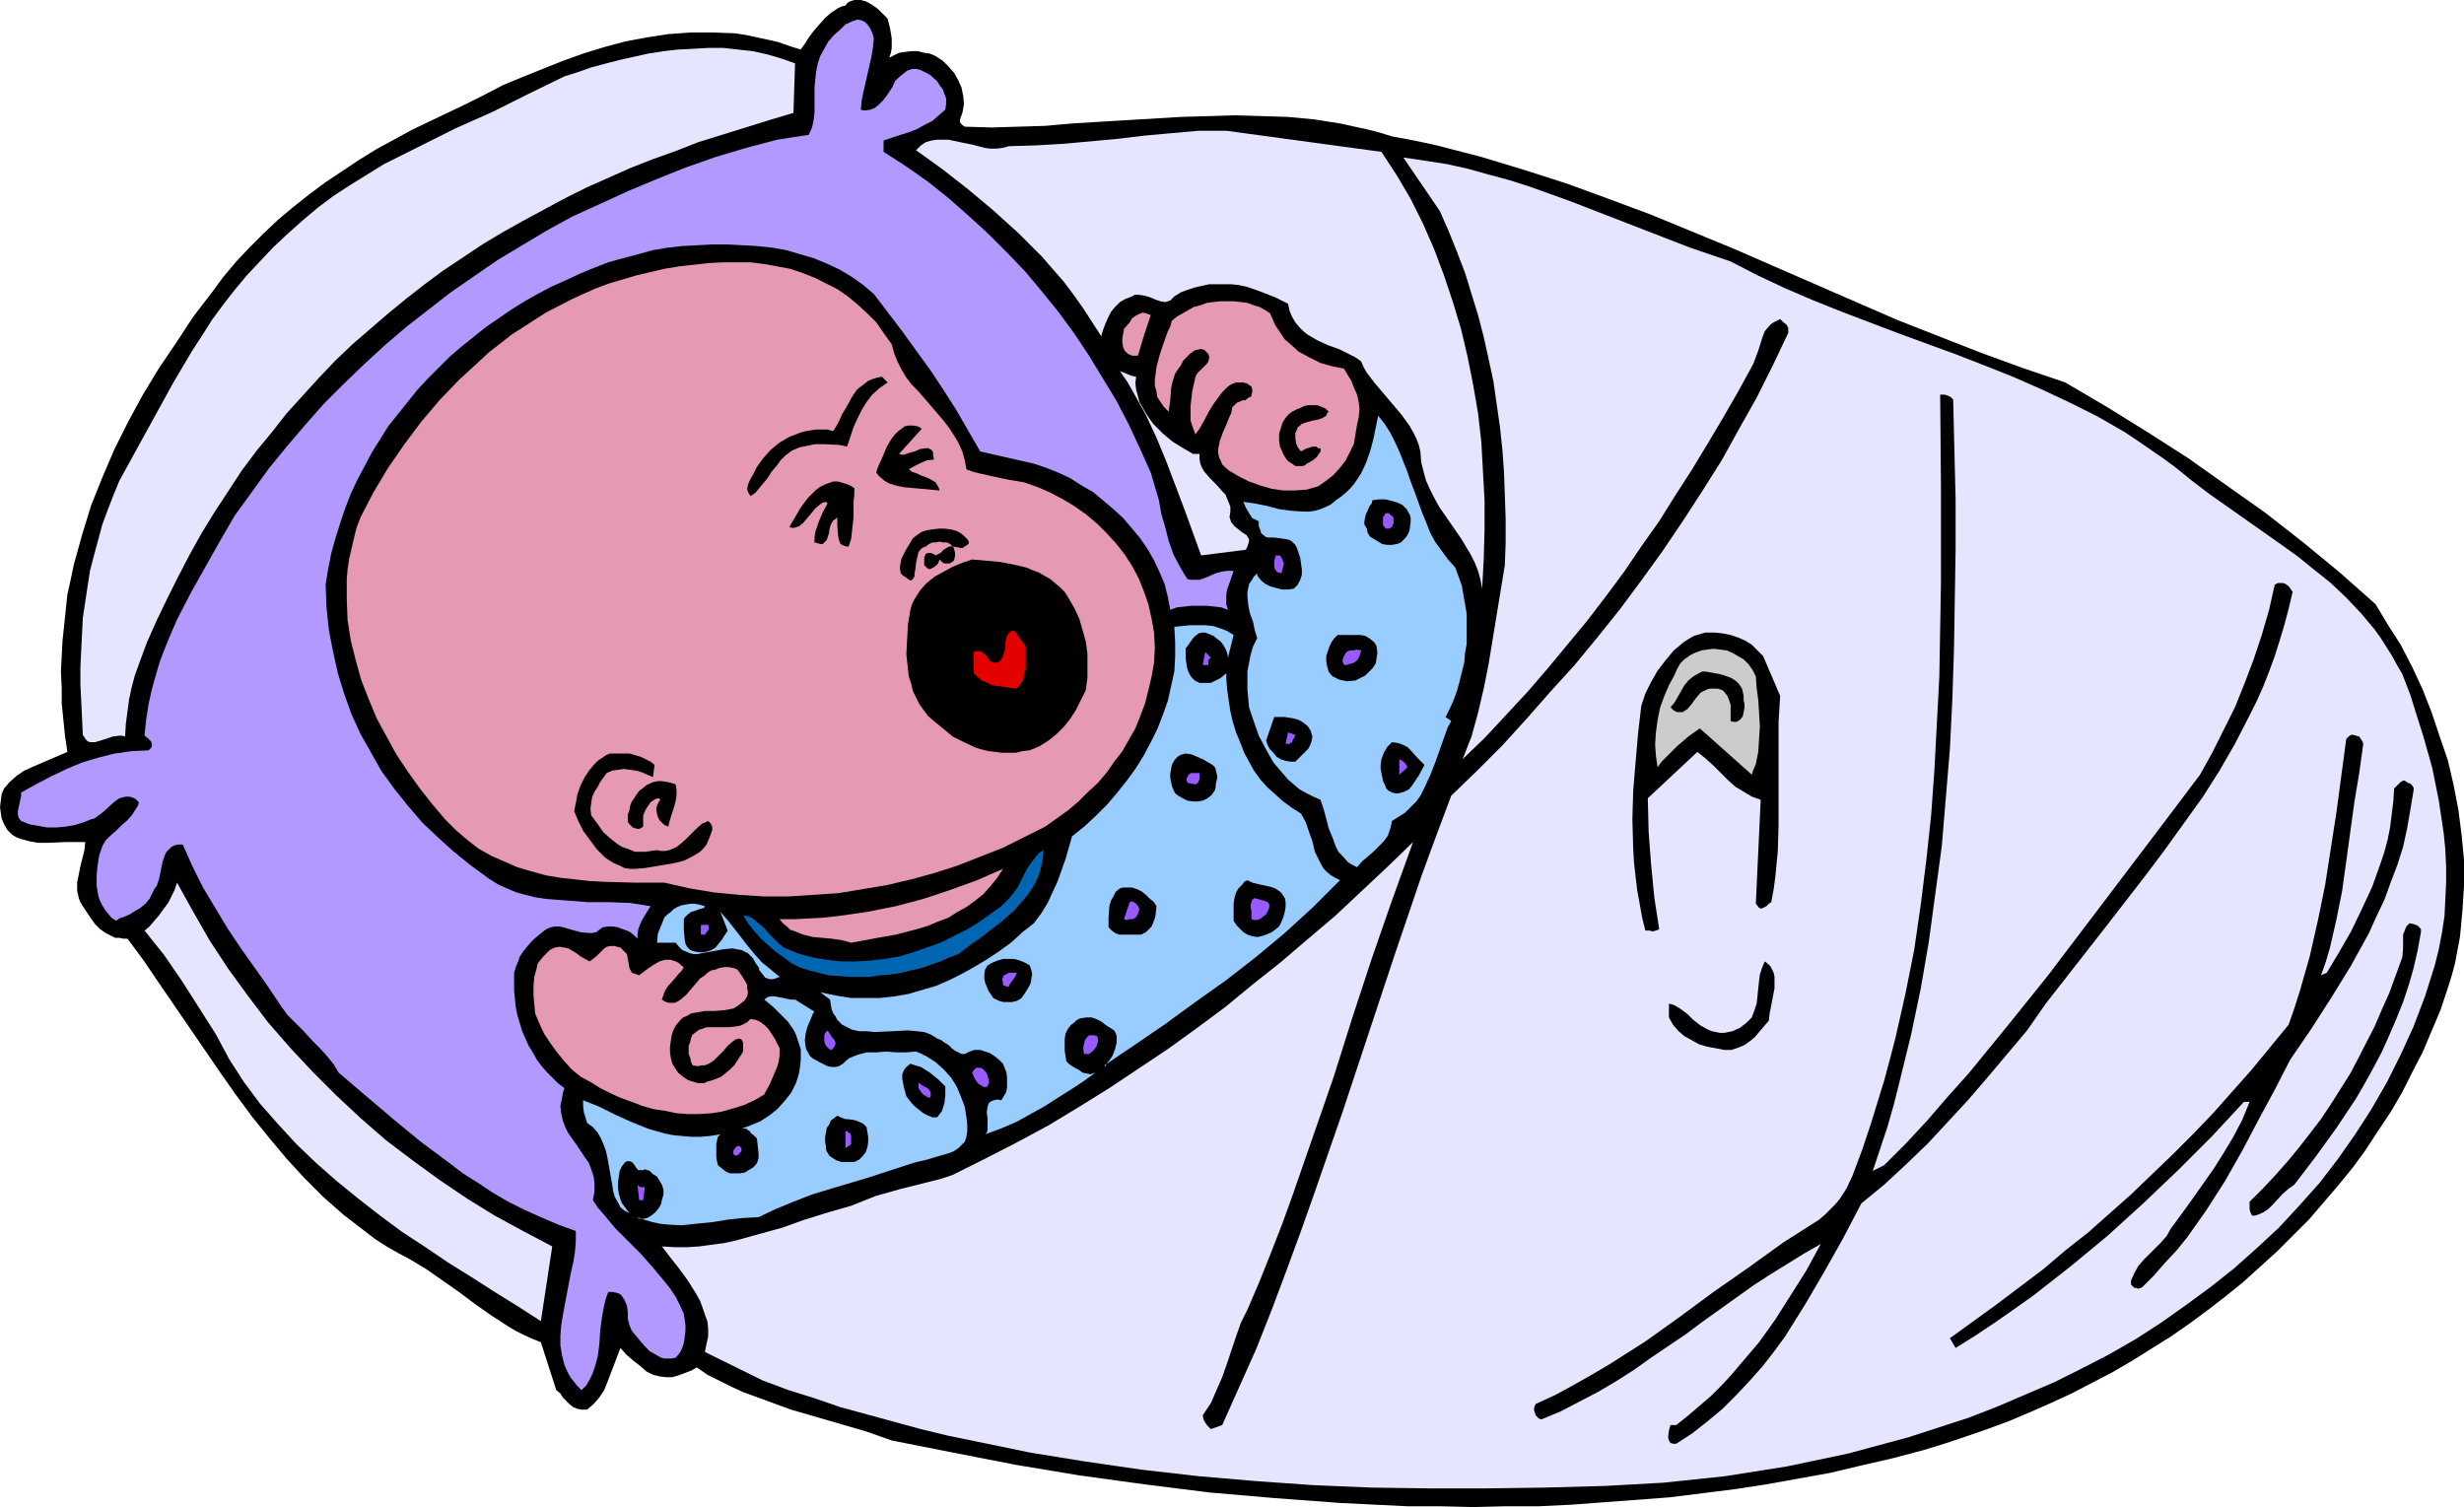 <?xml version="1.0" encoding="UTF-8" standalone="no"?>
<svg
   version="1.0"
   width="129.724mm"
   height="79.344mm"
   id="svg61"
   sodipodi:docname="Baby Crying 05.wmf"
   xmlns:inkscape="http://www.inkscape.org/namespaces/inkscape"
   xmlns:sodipodi="http://sodipodi.sourceforge.net/DTD/sodipodi-0.dtd"
   xmlns="http://www.w3.org/2000/svg"
   xmlns:svg="http://www.w3.org/2000/svg">
  <sodipodi:namedview
     id="namedview61"
     pagecolor="#ffffff"
     bordercolor="#000000"
     borderopacity="0.25"
     inkscape:showpageshadow="2"
     inkscape:pageopacity="0.0"
     inkscape:pagecheckerboard="0"
     inkscape:deskcolor="#d1d1d1"
     inkscape:document-units="mm" />
  <defs
     id="defs1">
    <pattern
       id="WMFhbasepattern"
       patternUnits="userSpaceOnUse"
       width="6"
       height="6"
       x="0"
       y="0" />
  </defs>
  <path
     style="fill:#000000;fill-opacity:1;fill-rule:evenodd;stroke:none"
     d="m 176.629,3.716 0.485,1.939 0.323,1.939 v 1.939 l -0.162,0.969 -0.323,0.969 0.97,-0.485 0.97,-0.485 1.131,-0.162 1.293,-0.162 h 1.293 l 1.293,0.323 1.131,0.162 1.131,0.485 1.454,0.969 1.131,1.131 1.131,1.293 0.808,1.454 0.646,1.454 0.323,1.616 0.162,1.616 -0.162,0.969 -0.162,0.808 -0.162,0.485 -0.162,0.323 -0.162,0.646 v 0.323 l 0.162,0.323 0.323,0.323 0.485,0.323 5.333,0.162 5.333,-0.162 5.333,-0.162 5.494,-0.485 10.666,-0.646 10.827,-0.646 5.333,-0.162 5.333,-0.162 5.333,0.162 5.333,0.162 5.171,0.485 5.171,0.808 5.171,1.131 2.586,0.646 2.586,0.808 4.363,0.808 4.525,0.969 4.363,1.131 4.363,1.131 8.565,2.585 8.565,2.747 8.403,3.07 8.242,3.07 8.242,3.393 8.242,3.393 16.322,7.109 16.322,7.109 8.242,3.231 8.242,3.231 8.403,3.07 8.565,2.908 8.242,4.847 8.08,5.009 8.08,5.17 7.757,5.494 7.757,5.494 7.434,5.817 7.272,5.978 7.11,6.301 2.424,4.039 2.586,4.039 2.262,4.362 2.101,4.524 1.778,4.524 1.616,4.847 1.616,4.686 1.131,4.847 0.97,5.009 0.646,5.009 0.485,5.009 v 5.17 l -0.323,5.009 -0.485,5.17 -0.485,2.585 -0.485,2.585 -0.646,2.424 -0.808,2.585 -1.454,4.362 -1.778,4.201 -1.778,4.201 -2.101,4.039 -1.939,3.878 -2.262,3.878 -2.586,3.878 -2.424,3.716 -2.586,3.555 -2.909,3.555 -2.909,3.393 -2.909,3.393 -3.232,3.231 -3.07,3.07 -3.394,3.07 -3.394,3.07 -3.394,2.747 -3.555,2.747 -3.717,2.747 -3.717,2.585 -3.878,2.424 -3.878,2.424 -3.878,2.262 -4.04,2.1 -4.04,2.1 -4.202,1.939 -4.04,1.777 -4.202,1.777 -4.363,1.616 -4.202,1.454 -4.363,1.454 -4.202,1.293 -6.141,1.616 -6.302,1.454 -6.141,1.454 -6.302,1.131 -6.302,1.131 -6.302,0.969 -6.464,0.808 -6.464,0.808 -6.464,0.485 -6.464,0.485 -6.464,0.485 -6.626,0.323 h -6.626 l -6.464,0.162 -6.626,-0.162 h -6.464 l -6.626,-0.323 -6.626,-0.323 -13.09,-0.969 -13.09,-1.131 -12.928,-1.616 -12.928,-1.777 -12.605,-2.1 -12.443,-2.424 -12.282,-2.424 -5.01,-1.777 -5.01,-1.454 -5.01,-1.454 -5.01,-1.454 -4.848,-1.777 -4.848,-1.777 -2.424,-1.131 -2.262,-1.131 -2.262,-1.131 -2.101,-1.454 -1.131,0.646 -1.293,0.485 -1.293,0.485 -1.131,0.323 h -1.293 l -1.293,-0.162 -1.293,-0.323 -1.293,-0.646 -1.293,-1.131 -1.454,-1.131 -1.293,-1.131 -1.131,-1.293 -1.293,3.393 -1.293,3.393 -0.646,1.616 -0.97,1.454 -1.131,1.293 -1.293,1.131 h -0.485 -0.646 l -0.808,-0.162 -0.808,-0.323 -0.808,-0.646 -1.293,-1.293 -0.485,-0.808 -0.808,-0.646 -3.07,-9.533 -1.616,-0.646 -1.778,-0.808 -1.616,-0.808 -1.616,-0.969 -3.232,-2.1 -3.232,-2.262 -3.232,-2.424 -3.232,-2.262 -3.232,-2.262 -3.232,-1.939 -2.424,-1.293 -2.262,-1.293 -2.262,-1.454 -2.101,-1.616 -4.202,-3.231 -4.04,-3.555 -3.717,-3.716 -3.555,-3.878 -3.394,-4.039 -3.394,-4.201 -3.232,-4.362 -3.07,-4.362 -12.282,-17.935 -3.07,-4.524 -3.232,-4.362 h -0.808 l -0.808,-0.162 h -0.808 l -0.646,-0.323 -1.293,-0.646 -1.131,-0.808 -0.97,-0.969 -0.808,-1.131 -1.616,-2.424 -0.485,-0.808 -0.323,-0.808 -0.162,-0.808 -0.162,-0.646 v -1.616 l 0.323,-1.616 0.323,-1.616 0.808,-3.231 0.162,-1.616 h -1.939 -1.778 l -3.878,0.162 H 7.595 L 5.818,167.391 4.04,166.906 3.232,166.583 2.424,166.098 1.454,165.129 0.808,163.998 0.323,162.867 0.162,161.735 0,160.604 l 0.162,-1.293 0.162,-1.293 0.485,-1.131 1.131,-1.293 1.454,-1.293 1.454,-0.969 1.778,-0.808 3.394,-1.454 3.394,-1.454 -0.485,-3.231 -0.323,-3.231 -0.323,-3.231 v -3.07 l -0.162,-3.231 0.162,-3.07 0.162,-3.07 0.323,-3.07 0.323,-3.07 0.323,-3.07 0.646,-2.908 0.646,-3.07 0.808,-2.908 0.808,-2.908 1.778,-5.817 2.262,-5.655 2.424,-5.655 2.747,-5.494 2.909,-5.332 3.232,-5.332 3.394,-5.009 3.394,-5.17 3.717,-4.847 2.262,-3.07 2.586,-3.07 2.586,-2.747 2.747,-2.747 2.909,-2.747 3.07,-2.585 3.07,-2.424 3.232,-2.424 3.394,-2.262 3.394,-2.262 3.394,-2.1 3.555,-1.939 3.555,-1.939 3.717,-1.777 7.11,-3.393 3.555,-1.777 3.717,-1.939 3.878,-1.616 4.04,-1.616 4.04,-1.616 4.04,-1.454 4.202,-1.293 4.202,-1.131 4.363,-0.808 4.202,-0.646 4.525,-0.323 h 4.363 l 4.363,0.162 2.101,0.323 2.262,0.485 2.262,0.485 2.101,0.485 2.262,0.808 2.101,0.646 0.323,-0.485 0.485,-0.646 0.808,-1.293 0.97,-1.293 1.131,-1.293 1.131,-1.293 1.131,-0.969 1.454,-0.969 0.646,-0.323 0.808,-0.162 0.323,-0.485 0.485,-0.323 0.485,-0.162 L 170.003,0 h 1.293 l 1.131,0.323 1.131,0.646 1.131,0.808 0.97,0.969 z"
     id="path1" />
  <path
     style="fill:#b299ff;fill-opacity:1;fill-rule:evenodd;stroke:none"
     d="m 173.881,7.594 -0.162,1.777 -0.323,1.939 -0.808,3.555 -0.808,3.555 -0.323,1.616 -0.162,1.777 0.485,0.162 h 0.485 l 0.97,-0.162 0.808,-0.323 0.808,-0.646 0.808,-0.808 0.646,-0.808 1.293,-1.939 0.485,-1.131 0.808,-0.808 0.808,-0.646 0.808,-0.646 0.97,-0.323 h 0.485 0.485 l 0.646,0.162 0.646,0.323 0.646,0.323 0.646,0.323 1.454,1.293 0.485,0.808 0.646,0.808 0.323,0.969 0.323,0.808 v 1.131 l -0.162,1.131 -1.293,1.131 -1.293,1.131 -1.616,0.808 -1.454,0.808 -1.616,0.646 -1.616,0.485 -3.394,1.131 v 2.262 l 4.525,2.908 4.363,3.07 4.04,3.231 4.04,3.555 3.878,3.555 3.717,3.716 3.717,3.878 3.232,3.878 3.394,4.201 3.07,4.201 2.909,4.362 2.747,4.524 2.747,4.524 2.424,4.686 2.262,4.847 2.101,4.686 0.808,2.747 0.808,2.747 0.485,2.747 0.808,2.747 0.646,2.585 0.97,2.747 1.293,2.424 0.646,1.131 0.808,1.293 0.646,0.162 h 0.646 1.131 l 0.97,-0.323 1.131,-0.485 1.131,-0.485 1.131,-0.323 1.131,-0.162 h 0.646 0.646 l -0.646,1.939 -0.646,1.777 -0.162,0.969 v 0.969 0.969 l 0.323,1.131 -1.293,-0.485 -1.454,-0.162 -1.454,-0.162 h -3.07 l -1.454,0.162 -1.454,0.162 -1.293,0.485 -0.485,-2.585 -0.646,-2.585 -0.97,-2.262 -1.131,-2.424 -1.293,-2.262 -1.454,-2.1 -1.616,-1.939 -1.778,-2.1 -1.939,-1.777 -2.101,-1.777 -1.939,-1.616 -2.262,-1.293 -2.262,-1.454 -2.424,-1.131 -2.424,-0.969 -2.424,-0.808 -10.666,-2.424 -2.424,-4.201 -2.424,-4.201 -2.586,-4.039 -2.586,-3.878 -5.494,-7.594 -5.656,-7.432 -2.101,-1.777 -2.262,-1.616 -2.424,-1.454 -2.424,-1.131 -2.747,-1.131 -2.747,-0.808 -2.747,-0.808 -2.747,-0.485 -3.07,-0.323 -2.909,-0.162 -2.909,-0.162 h -3.07 l -2.909,0.162 -3.07,0.162 -2.909,0.323 -2.909,0.485 -2.909,0.808 -3.07,0.808 -2.909,0.808 -2.909,1.131 -2.747,1.131 -2.747,1.293 -2.909,1.293 -2.747,1.454 -2.586,1.454 -2.586,1.616 -2.586,1.777 -2.586,1.777 -2.424,1.939 -2.424,1.939 -2.262,1.939 -2.262,2.262 -2.101,2.1 -2.101,2.262 -1.939,2.424 -1.939,2.424 -1.939,2.424 -1.616,2.585 -1.616,2.585 -1.454,2.747 -1.454,2.747 -1.293,2.747 -1.131,2.908 -0.97,2.908 -0.97,3.07 -0.808,2.908 -0.646,3.231 -0.485,3.07 0.162,4.524 0.485,4.524 0.808,4.201 0.97,4.362 1.293,4.201 1.454,4.039 1.778,3.878 2.101,3.716 2.101,3.716 2.586,3.555 2.586,3.231 2.909,3.393 3.07,2.908 3.232,2.908 3.394,2.747 3.555,2.585 1.778,1.131 1.778,0.808 1.939,0.808 1.778,0.485 1.939,0.485 2.101,0.323 4.202,0.323 4.202,0.323 h 4.202 l 4.202,0.162 2.101,0.323 1.939,0.323 -0.808,1.293 -0.97,1.616 -0.323,0.808 -0.323,0.808 -0.162,0.969 v 0.969 l -0.646,-0.646 -0.808,-0.646 -0.646,-0.323 -0.97,-0.323 -0.808,-0.323 -0.97,-0.162 h -1.131 l -0.97,0.162 -0.646,0.485 -0.646,0.485 -0.808,0.162 h -0.646 l -1.616,-0.162 -1.778,-0.485 -1.616,-0.485 -0.808,-0.162 h -0.97 l -0.808,0.162 -0.808,0.323 -0.646,0.485 -0.808,0.646 -0.97,0.808 -0.808,0.808 -0.808,0.969 -0.646,0.808 -0.646,0.969 -0.323,0.969 -0.485,1.131 -0.323,1.131 v 1.777 1.777 l 0.162,1.616 0.162,1.616 0.323,1.616 0.485,1.616 0.485,1.616 0.646,1.454 0.646,1.454 0.808,1.293 0.808,1.454 0.97,1.293 0.97,1.131 1.131,1.131 1.131,1.131 1.293,0.969 -0.323,0.969 -0.162,0.969 -0.323,1.616 0.162,1.454 0.323,1.454 0.485,1.293 0.646,1.293 1.616,2.262 1.616,2.424 0.808,1.131 0.485,1.293 0.485,1.454 0.162,1.293 v 1.616 l -0.162,0.969 -0.162,0.808 0.97,1.454 1.131,1.293 2.262,2.747 2.586,2.585 2.586,2.585 2.424,2.747 2.424,2.908 1.131,1.454 0.97,1.454 0.808,1.616 0.808,1.777 0.162,1.131 0.162,1.131 v 1.131 l -0.162,1.293 -0.162,1.131 -0.323,0.969 -0.485,0.969 -0.808,0.969 -0.808,0.162 h -0.646 -0.808 l -0.646,-0.162 -1.131,-0.646 -1.131,-0.646 -0.97,-0.969 -0.97,-1.131 -0.808,-0.969 -0.808,-0.969 -0.485,-1.131 -0.323,-1.293 v -1.293 l -0.162,-1.293 -0.485,-1.131 -0.323,-0.485 -0.323,-0.485 -0.485,-0.323 -0.485,-0.162 -0.808,-0.162 h -0.808 l -0.485,1.293 -0.323,1.293 -0.485,2.585 -0.323,2.585 -0.162,2.585 -0.323,2.424 -0.323,1.293 -0.323,1.131 -0.485,1.293 -0.485,0.969 -0.646,1.131 -0.97,0.969 -0.808,-0.808 -0.646,-0.808 -0.646,-0.808 -0.485,-0.808 -0.808,-1.777 -0.485,-1.939 -0.323,-1.939 v -1.939 l 0.162,-2.1 0.323,-1.939 0.808,-4.362 0.808,-4.201 0.485,-2.1 0.323,-2.1 0.162,-2.1 v -1.939 l -3.555,-1.293 -3.394,-1.454 -3.232,-1.454 -3.232,-1.616 -3.07,-1.777 -2.909,-1.939 -3.07,-1.939 -2.747,-2.1 -5.656,-4.201 -5.494,-4.524 -5.333,-4.524 -5.494,-4.686 -0.97,-1.616 -1.293,-1.616 -1.454,-1.616 -1.616,-1.616 -1.616,-1.777 -1.616,-1.616 -1.616,-1.616 -1.293,-1.777 -2.586,-3.878 -5.494,-7.756 -2.586,-3.878 -2.424,-4.039 -2.424,-4.039 -2.101,-4.201 -1.939,-4.362 H 35.552 l -0.808,0.162 -0.646,0.323 -0.485,0.485 -0.485,0.485 -0.323,0.646 -0.485,1.454 -0.323,1.616 -0.323,1.616 -0.485,1.454 -0.485,0.646 -0.323,0.646 -0.646,1.293 -0.808,0.969 -0.97,0.808 -1.131,0.646 -0.97,0.646 -1.131,0.485 -0.97,0.323 -0.646,0.485 -0.97,-0.646 -0.646,-0.808 -0.646,-0.808 -0.485,-0.808 -0.485,-0.969 -0.323,-0.969 -0.162,-0.969 -0.162,-0.969 v -1.939 l 0.162,-1.939 0.323,-2.1 0.646,-1.939 0.646,-1.131 0.97,-0.969 1.131,-0.969 1.131,-1.131 1.131,-0.969 0.97,-1.131 0.808,-1.293 0.323,-0.485 0.162,-0.646 -0.646,-0.646 -0.646,-0.323 -0.646,-0.162 h -0.646 l -0.646,0.162 -0.646,0.162 -1.131,0.808 -2.101,1.939 -1.293,0.969 -0.485,0.323 -0.646,0.162 -1.616,0.646 -1.616,0.485 -1.778,0.323 -1.939,0.162 H 9.373 l -1.778,-0.323 -1.778,-0.323 -1.616,-0.646 -0.485,-0.646 -0.162,-0.646 v -0.646 l 0.162,-0.808 0.323,-1.454 0.162,-0.808 v -0.646 l 2.909,-1.616 3.07,-1.616 3.07,-1.454 3.07,-1.293 3.232,-0.969 3.232,-0.808 3.394,-0.485 3.394,-0.162 0.323,-0.323 0.162,-0.162 0.162,-0.323 v -0.485 l -0.162,-0.485 -0.808,-0.808 -0.323,-0.162 -0.162,-0.323 0.323,-3.07 0.485,-3.07 0.646,-2.908 0.808,-2.908 0.808,-2.747 1.131,-2.908 1.131,-2.747 1.131,-2.585 2.747,-5.332 2.909,-5.17 2.909,-5.17 2.909,-5.009 3.394,-4.686 3.394,-4.686 3.555,-4.362 3.717,-4.362 3.717,-4.201 4.04,-4.039 4.04,-3.878 4.04,-3.716 4.363,-3.716 4.363,-3.393 4.363,-3.393 4.686,-3.231 4.686,-3.231 4.848,-2.908 4.848,-2.908 5.01,-2.747 11.312,-5.17 5.818,-2.424 5.656,-2.262 5.979,-2.1 5.979,-1.777 3.07,-0.808 3.07,-0.808 3.07,-0.485 3.232,-0.485 0.323,-0.808 0.323,-0.646 0.323,-1.616 0.162,-1.454 v -1.616 -1.777 -1.616 l 0.162,-1.616 0.162,-1.454 0.323,-1.616 0.485,-1.454 0.808,-1.454 0.808,-1.454 1.131,-1.293 1.131,-0.969 1.131,-1.131 1.454,-0.646 0.485,-0.162 0.485,-0.162 0.808,0.162 0.646,0.323 0.485,0.485 0.485,0.646 0.323,0.646 0.323,0.808 z"
     id="path2" />
  <path
     style="fill:#e5e5ff;fill-opacity:1;fill-rule:evenodd;stroke:none"
     d="m 158.206,12.603 -0.323,9.856 -4.848,1.454 -4.686,1.454 -4.686,1.454 -4.686,1.454 -4.525,1.777 -4.525,1.616 -4.525,1.777 -4.363,1.939 -4.363,1.939 -4.202,2.1 -4.202,2.262 -4.202,2.262 -4.04,2.262 -4.04,2.424 -3.878,2.585 -3.878,2.585 -3.717,2.747 -3.717,2.908 -3.555,2.908 -3.555,3.07 -3.555,3.07 -3.394,3.231 -3.232,3.393 -3.232,3.555 -3.232,3.555 -2.909,3.716 -3.07,3.716 -2.909,3.878 -2.747,4.201 -2.747,4.201 -2.586,4.201 -2.424,4.362 -2.262,4.362 -2.101,4.201 -2.101,4.362 -1.939,4.362 -1.616,4.362 -0.808,2.262 -0.646,2.424 -0.485,2.262 -0.323,2.424 -0.323,2.424 -0.162,2.585 -0.646,-0.162 h -0.485 l -1.293,0.162 -2.424,0.808 -1.131,0.323 h -0.485 -0.485 l -0.485,-0.162 -0.323,-0.323 -0.323,-0.485 -0.323,-0.485 -0.162,-3.393 -0.162,-3.393 -0.162,-3.231 v -3.393 l 0.162,-3.393 0.162,-3.231 0.162,-3.231 0.485,-3.231 0.485,-3.231 0.485,-3.07 0.808,-3.07 1.616,-5.978 1.131,-3.07 1.131,-2.908 1.131,-2.747 3.555,-6.463 3.555,-6.463 3.555,-6.463 3.717,-6.301 2.101,-3.231 1.939,-3.07 2.262,-3.07 2.262,-2.908 2.424,-2.908 2.586,-2.747 2.586,-2.747 2.747,-2.585 3.07,-2.747 3.07,-2.585 3.232,-2.424 3.232,-2.1 3.394,-2.1 3.394,-2.1 7.11,-3.555 7.11,-3.555 7.272,-3.231 7.11,-3.555 7.272,-3.555 2.586,-0.808 2.747,-0.969 5.494,-1.454 2.909,-0.646 2.909,-0.646 3.07,-0.485 2.909,-0.323 3.07,-0.162 2.909,-0.162 h 3.07 l 2.909,0.323 2.909,0.323 2.909,0.646 2.747,0.808 z"
     id="path3" />
  <path
     style="fill:#e5e5ff;fill-opacity:1;fill-rule:evenodd;stroke:none"
     d="m 274.881,30.214 3.07,4.686 2.747,4.686 2.424,4.847 2.262,5.17 1.939,5.17 1.778,5.332 1.616,5.332 1.293,5.494 1.131,5.655 0.97,5.655 0.646,5.655 0.323,5.817 0.323,5.817 v 5.817 l -0.162,5.817 -0.323,5.978 -0.323,-1.777 -0.485,-1.777 -0.646,-1.616 -0.808,-1.616 -0.97,-1.616 -0.97,-1.616 -4.363,-6.301 -0.97,-1.777 -0.808,-1.616 -0.808,-1.777 -0.485,-1.777 -0.485,-1.939 -0.162,-2.1 -0.323,-1.293 -0.485,-1.293 -0.646,-1.293 -0.646,-1.131 -1.616,-2.262 -1.778,-2.1 -1.778,-2.1 -1.778,-2.1 -1.616,-2.1 -0.646,-1.131 -0.485,-1.131 -1.131,-0.808 -0.97,-0.485 -2.262,-1.131 -2.262,-0.808 -2.101,-0.969 -1.939,-1.131 -0.808,-0.646 -0.808,-0.808 -0.808,-0.969 -0.646,-1.131 -0.485,-1.131 -0.323,-1.454 -2.586,-1.293 -2.909,-1.131 -2.747,-0.969 -1.616,-0.323 -1.454,-0.162 h -1.454 -1.454 -1.454 l -1.454,0.323 -1.454,0.323 -1.454,0.485 -1.293,0.485 -1.293,0.808 -0.485,0.485 -0.323,0.323 -0.485,0.162 -0.485,0.162 -0.97,-0.162 -0.97,-0.323 -1.131,-0.485 -1.131,-0.323 -1.131,-0.162 h -0.808 l -0.485,0.323 -1.293,0.485 -1.131,0.646 -0.97,0.969 -0.808,0.969 -0.646,1.293 -0.485,1.131 -0.485,1.293 -0.323,1.131 -1.778,-2.747 -1.778,-2.747 -1.939,-2.747 -1.939,-2.585 -2.262,-2.585 -2.101,-2.424 -2.424,-2.424 -2.262,-2.262 -5.01,-4.524 -5.01,-4.201 -5.171,-4.039 -5.171,-3.716 0.97,-0.969 0.97,-0.646 1.131,-0.323 1.131,-0.162 h 0.97 1.293 l 2.262,0.485 2.424,0.485 2.424,0.646 1.131,0.162 h 1.293 l 1.293,-0.162 1.131,-0.323 5.494,-0.162 5.494,-0.323 5.333,-0.485 5.333,-0.485 5.333,-0.646 5.333,-0.485 5.494,-0.485 h 5.494 z"
     id="path4" />
  <path
     style="fill:#e5e5ff;fill-opacity:1;fill-rule:evenodd;stroke:none"
     d="m 344.369,52.027 5.333,2.747 5.494,2.585 5.656,2.424 5.656,2.262 11.474,4.362 11.474,4.201 5.818,2.262 5.656,2.262 5.494,2.424 5.494,2.585 5.494,2.747 5.333,3.07 2.424,1.616 2.586,1.777 2.586,1.777 2.424,1.777 3.394,2.747 3.394,2.585 7.11,5.009 7.11,5.009 3.394,2.424 3.394,2.747 3.232,2.585 3.07,2.908 2.909,3.07 2.586,3.07 1.293,1.777 1.131,1.777 1.131,1.777 0.97,1.777 1.131,1.939 0.808,2.1 0.808,2.1 0.646,2.1 1.939,6.14 1.778,6.301 0.646,3.231 0.646,3.231 0.485,3.231 0.485,3.231 0.323,3.231 0.162,3.393 v 3.231 l -0.162,3.393 -0.162,3.231 -0.485,3.231 -0.646,3.393 -0.808,3.231 -0.97,3.07 -0.97,3.07 -2.262,5.978 -2.586,5.655 -2.747,5.494 -3.07,5.332 -3.232,5.009 -3.394,4.847 -3.717,4.847 -4.04,4.524 -4.04,4.362 -4.363,4.039 -4.525,4.039 -4.686,3.716 -4.848,3.555 -5.01,3.555 -5.01,3.231 -5.333,3.07 -5.333,2.747 -5.494,2.747 -5.656,2.424 -5.656,2.424 -5.818,2.262 -5.979,1.939 -5.979,1.939 -5.979,1.616 -5.979,1.616 -6.141,1.293 -6.141,1.293 -6.141,0.969 -6.141,0.969 -6.141,0.646 -6.141,0.646 -11.635,0.646 -11.797,0.323 -11.635,0.162 h -11.474 l -11.635,-0.162 -11.474,-0.485 -11.474,-0.808 -11.312,-0.969 -11.312,-1.293 -11.15,-1.616 -10.989,-1.777 -5.494,-1.131 -5.494,-1.131 -5.494,-1.131 -5.333,-1.293 -10.666,-2.908 -5.333,-1.454 -5.171,-1.777 -5.171,-1.616 -5.171,-1.939 -11.474,-5.655 0.323,-1.616 0.323,-1.454 v -1.616 l -0.162,-1.454 -0.485,-1.293 -0.485,-1.454 -0.485,-1.293 -0.808,-1.454 -1.616,-2.585 -1.778,-2.424 -1.778,-2.262 -1.616,-2.1 2.586,0.162 h 2.424 l 2.424,-0.162 2.424,-0.323 2.424,-0.323 2.262,-0.485 4.686,-1.293 4.686,-1.293 4.525,-1.616 4.686,-1.454 4.525,-1.293 2.424,-0.969 2.424,-0.969 5.171,-1.454 5.171,-1.293 2.586,-0.646 2.424,-0.808 6.464,-3.231 6.302,-3.231 6.302,-3.393 6.141,-3.716 5.979,-3.716 5.818,-3.878 5.818,-3.878 5.818,-4.201 5.656,-4.201 5.494,-4.524 5.494,-4.362 5.494,-4.686 5.333,-4.524 5.171,-4.847 5.171,-4.847 5.171,-5.009 -4.202,11.633 -4.04,11.633 -3.878,11.795 -3.717,11.795 -4.04,11.633 -4.04,11.633 -2.101,5.817 -2.262,5.817 -2.262,5.655 -2.424,5.655 -1.293,2.585 -0.97,2.747 -1.778,5.332 -0.97,2.747 -1.131,2.585 -1.131,2.585 -1.616,2.424 0.162,0.808 0.323,0.646 0.485,0.646 0.646,0.646 2.262,-0.808 3.394,-7.594 3.394,-7.594 3.07,-7.756 2.909,-7.756 2.909,-7.917 2.747,-7.756 5.494,-15.834 10.504,-31.668 5.333,-15.673 2.909,-7.917 2.909,-7.756 5.171,-5.009 5.01,-5.009 4.848,-5.332 4.686,-5.332 4.848,-5.332 4.525,-5.494 4.525,-5.655 4.202,-5.655 4.202,-5.817 4.04,-5.978 3.878,-5.978 3.878,-6.14 3.394,-6.14 3.555,-6.301 3.232,-6.463 3.07,-6.463 v -0.485 -0.485 l -0.162,-0.323 -0.162,-0.323 -0.646,-0.485 -0.646,-0.646 -0.646,0.323 -0.646,0.323 -0.485,0.323 -0.485,0.485 -0.808,0.969 -0.485,1.293 -0.808,2.585 -0.485,1.293 -0.485,1.293 -2.909,5.332 -3.07,5.332 -3.07,5.17 -3.232,5.332 -3.232,5.009 -3.232,5.17 -3.555,5.009 -3.394,5.009 -3.717,5.009 -3.717,4.847 -3.878,4.686 -3.878,4.686 -4.04,4.686 -4.202,4.524 -4.202,4.524 -4.525,4.362 1.778,-4.524 1.293,-4.686 1.131,-4.847 0.97,-4.847 1.616,-9.856 1.616,-9.856 0.162,-4.524 v -4.686 l -0.162,-4.686 -0.162,-4.524 -0.323,-4.524 -0.485,-4.524 -0.646,-4.524 -0.646,-4.524 -0.97,-4.524 -0.97,-4.362 -1.131,-4.362 -1.293,-4.201 -1.293,-4.201 -1.616,-4.201 -1.616,-4.039 -1.778,-4.039 -7.272,-10.664 4.363,0.646 4.202,0.646 4.363,0.969 4.04,1.131 4.202,1.131 4.04,1.293 8.08,2.908 7.918,3.07 7.918,3.07 7.918,3.07 z"
     id="path5" />
  <path
     style="fill:#e599b2;fill-opacity:1;fill-rule:evenodd;stroke:none"
     d="m 177.437,68.507 0.485,1.777 0.646,1.616 0.808,1.616 0.97,1.616 1.131,1.454 1.293,1.293 4.848,5.655 1.131,1.454 0.97,1.454 0.97,1.616 0.808,1.777 0.485,1.777 0.323,1.777 1.293,0.485 1.293,0.323 2.909,0.646 1.454,0.323 1.616,0.323 2.909,0.485 2.747,0.969 2.586,1.131 2.424,1.293 2.424,1.454 2.262,1.616 2.101,1.777 1.939,1.939 1.778,1.939 1.778,2.262 1.454,2.262 1.293,2.424 0.97,2.424 0.97,2.747 0.646,2.908 0.485,2.747 0.162,3.07 -0.162,2.908 -0.485,2.747 -0.646,2.747 -0.646,2.585 -0.97,2.585 -0.97,2.424 -1.293,2.262 -1.293,2.262 -1.616,2.1 -1.454,2.1 -1.778,2.1 -1.939,1.777 -1.939,1.939 -2.101,1.777 -2.262,1.616 -2.262,1.616 -4.202,2.1 -4.202,2.1 -4.525,1.777 -4.525,1.777 -4.525,1.454 -4.686,1.293 -4.848,1.131 -4.848,0.808 -4.848,0.808 -4.848,0.323 -5.01,0.323 h -4.848 l -5.01,-0.323 -5.01,-0.485 -4.848,-0.808 -5.01,-1.131 h -5.818 l -5.979,-0.162 -3.07,-0.162 -2.909,-0.323 -2.909,-0.323 -2.909,-0.485 -2.909,-0.808 -2.747,-0.808 -2.586,-1.131 -2.586,-1.131 -2.586,-1.454 -2.262,-1.777 -2.262,-1.939 -2.101,-2.1 -2.586,-3.07 -2.424,-3.07 -2.424,-3.393 -2.262,-3.393 -1.939,-3.555 -1.939,-3.555 -1.616,-3.878 -1.454,-3.716 -1.131,-4.039 -0.97,-3.878 -0.646,-4.039 -0.162,-4.039 v -2.1 -2.1 l 0.162,-1.939 0.323,-2.1 0.485,-2.1 0.485,-2.1 0.485,-1.939 0.808,-2.1 2.586,-5.009 2.909,-4.847 3.232,-4.686 3.394,-4.524 3.555,-4.201 3.878,-4.039 4.04,-3.716 2.101,-1.939 2.101,-1.616 2.262,-1.777 2.262,-1.454 2.262,-1.454 2.262,-1.454 5.01,-2.585 2.424,-1.131 2.586,-1.131 2.586,-0.969 2.747,-0.808 2.747,-0.808 2.747,-0.646 2.747,-0.646 2.909,-0.485 2.909,-0.323 2.909,-0.323 2.909,-0.162 h 2.747 2.747 l 2.586,0.323 2.747,0.485 2.586,0.485 2.424,0.808 2.424,0.969 2.262,1.131 2.262,1.131 2.101,1.454 1.939,1.616 1.939,1.777 1.778,1.777 1.454,2.1 z"
     id="path6" />
  <path
     style="fill:#e599b2;fill-opacity:1;fill-rule:evenodd;stroke:none"
     d="m 252.742,62.368 0.485,1.131 0.485,1.131 0.646,0.969 0.646,0.969 0.646,0.969 0.97,0.808 1.778,1.616 2.101,1.131 2.262,1.131 2.262,0.646 2.424,0.485 0.646,1.131 0.808,1.293 0.485,1.293 0.646,1.454 0.323,1.454 0.162,1.454 -0.162,1.616 -0.323,1.454 -0.323,1.939 -0.323,1.939 -0.808,1.616 -0.808,1.616 -1.131,1.454 -1.293,1.454 -1.454,1.131 -1.616,1.131 -2.262,0.646 -2.262,0.162 h -2.424 l -2.262,-0.323 -2.262,-0.646 -2.262,-0.808 -1.939,-0.969 -1.939,-1.131 -0.808,-0.646 -0.646,-0.646 -0.323,-0.808 -0.323,-0.646 -0.162,-0.808 v -0.808 l 0.323,-1.616 0.646,-1.777 0.646,-1.454 0.646,-1.616 0.323,-0.646 0.162,-0.808 v -0.323 l 0.323,-0.323 0.646,-0.646 0.808,-0.323 0.323,-0.162 h 0.485 l 0.646,-0.485 0.646,-0.323 v -0.323 l 0.162,-0.485 V 77.555 l -0.162,-0.646 -0.485,-0.323 -0.485,-0.323 -0.808,-0.162 h -0.485 -0.808 l -0.485,0.162 -0.646,0.323 -0.485,0.323 -1.131,1.131 -0.97,1.293 -0.808,1.131 -0.808,1.293 -1.293,2.424 -0.646,1.131 -0.808,1.131 -0.485,-1.293 -0.485,-1.454 v -1.454 -1.454 l 0.323,-2.908 0.323,-1.454 0.323,-1.454 0.323,-0.646 0.485,-0.485 0.485,-0.485 0.485,-0.485 0.485,-0.485 0.323,-0.485 0.162,-0.808 -0.162,-0.646 -0.485,-0.485 -0.323,-0.323 -0.485,-0.162 h -0.485 l -0.485,0.162 h -0.323 l -0.97,0.646 -0.646,0.646 -0.808,0.808 -0.485,0.969 -0.485,0.646 -0.646,0.969 -0.323,0.969 -0.323,1.131 -0.162,0.969 -0.162,2.262 -0.323,2.262 -0.97,-0.969 -0.646,-0.969 -0.646,-0.969 -0.162,-1.131 -0.323,-1.131 v -1.293 l 0.162,-1.131 0.162,-1.293 0.646,-2.424 0.808,-2.424 0.808,-2.262 0.485,-0.969 0.323,-1.131 0.97,-0.808 1.131,-0.646 1.131,-0.646 1.131,-0.646 1.293,-0.323 1.293,-0.485 1.293,-0.162 1.454,-0.162 h 1.293 1.293 l 1.454,0.162 1.293,0.162 1.293,0.485 1.131,0.323 1.131,0.646 z"
     id="path7" />
  <path
     style="fill:#e599b2;fill-opacity:1;fill-rule:evenodd;stroke:none"
     d="m 228.987,62.691 -0.646,1.939 -0.646,1.939 -0.646,2.1 -0.323,1.131 -0.323,0.969 h -0.646 -0.485 l -0.808,-0.323 -0.646,-0.646 -0.323,-0.646 -0.162,-0.969 v -0.969 l 0.162,-0.808 0.162,-0.969 1.131,-1.293 0.485,-0.808 0.646,-0.485 0.646,-0.323 0.808,-0.323 0.808,0.162 0.323,0.162 z"
     id="path8" />
  <path
     style="fill:#e5e5ff;fill-opacity:1;fill-rule:evenodd;stroke:none"
     d="m 226.078,74.97 -0.162,1.293 0.162,1.293 0.323,1.131 0.323,1.293 0.646,1.131 0.646,1.131 0.646,0.969 0.808,1.131 1.939,1.939 1.939,1.616 2.101,1.293 1.939,1.131 h 1.293 v 0.969 l 0.162,0.969 0.323,0.808 0.485,0.808 1.131,1.293 1.293,1.293 1.131,1.293 0.646,0.646 0.323,0.808 0.323,0.808 0.323,0.808 v 0.969 l -0.162,1.131 0.162,0.485 0.162,0.485 0.646,0.808 0.808,0.646 0.808,0.646 0.808,0.485 0.162,0.323 0.323,0.485 v 0.323 l -0.162,0.646 -0.162,0.485 -0.323,0.646 -8.888,1.131 -3.394,-9.371 -3.555,-9.371 -1.939,-4.686 -2.101,-4.524 -2.424,-4.362 -1.293,-2.262 -1.454,-2.1 1.616,0.646 0.808,0.323 z"
     id="path9" />
  <path
     style="fill:#000000;fill-opacity:1;fill-rule:evenodd;stroke:none"
     d="m 176.629,76.101 -1.616,1.131 -1.454,1.293 -1.131,1.454 -0.97,1.616 -0.808,1.616 -0.808,1.777 -1.293,3.878 -1.454,-0.323 -3.07,-0.162 h -1.778 l -1.616,0.323 -1.616,0.323 -1.454,0.646 -0.646,0.485 -0.646,0.485 -0.97,0.969 -0.808,1.131 -0.97,1.131 -0.808,1.293 -0.808,0.969 -0.808,0.969 -0.808,0.969 -0.97,0.646 -0.162,-0.323 -0.323,-0.485 -0.162,-0.646 0.162,-0.808 0.323,-0.808 0.808,-1.454 0.323,-0.646 0.323,-0.646 1.293,-1.777 1.454,-1.616 1.778,-1.454 1.939,-1.131 2.101,-0.808 1.131,-0.323 0.97,-0.162 1.131,-0.162 h 1.131 1.131 l 1.131,0.323 0.97,-1.616 0.808,-1.777 0.97,-1.616 0.97,-1.777 0.97,-1.454 0.808,-0.646 0.646,-0.485 0.808,-0.646 0.808,-0.323 0.97,-0.323 0.97,-0.162 z"
     id="path10" />
  <path
     style="fill:#000000;fill-opacity:1;fill-rule:evenodd;stroke:none"
     d="m 388.648,79.494 0.485,19.874 v 10.018 l -0.162,10.018 -0.162,9.856 -0.323,9.856 -0.485,9.856 -0.808,9.694 -0.808,9.694 -1.293,9.533 -1.293,9.533 -1.616,9.371 -1.939,9.21 -2.262,9.21 -1.131,4.524 -1.293,4.524 -1.454,4.362 -1.454,4.362 2.262,-1.131 4.363,-4.362 4.202,-4.524 4.04,-4.686 4.202,-4.686 7.918,-9.694 7.918,-9.856 7.595,-10.018 15.19,-20.035 7.434,-9.856 2.424,-4.362 2.262,-4.524 2.262,-4.524 1.939,-4.847 1.778,-4.686 1.616,-4.847 1.454,-5.009 1.131,-5.009 0.646,-0.323 h 0.485 0.485 l 0.485,0.162 0.485,0.323 0.323,0.323 0.323,0.485 0.323,0.485 -0.808,3.393 -0.808,3.07 -0.97,3.231 -0.97,3.07 -1.131,3.07 -1.131,2.908 -1.293,2.908 -1.454,2.908 -2.909,5.655 -3.07,5.332 -3.394,5.332 -3.717,5.17 -3.717,5.17 -3.878,5.17 -7.757,10.018 -8.08,10.341 -4.04,5.17 -3.717,5.332 -7.757,9.21 -3.878,4.524 -4.04,4.362 -4.04,4.362 -4.363,4.201 -4.363,4.039 -4.525,3.716 -3.555,6.786 -3.717,6.625 -3.878,6.625 -4.04,6.463 -2.262,3.07 -2.262,2.908 -2.586,2.908 -2.586,2.747 -2.747,2.747 -2.909,2.424 -3.07,2.424 -3.232,2.1 h -0.323 -0.323 l -0.485,-0.162 -0.323,-0.485 -0.162,-0.646 0.162,-1.293 0.162,-0.646 0.162,-0.485 h 1.131 l 2.424,-1.939 2.262,-1.939 2.262,-1.939 2.101,-2.1 1.939,-2.1 1.778,-2.1 3.717,-4.362 3.232,-4.524 3.07,-4.847 3.07,-4.847 2.909,-5.332 -3.394,1.939 -3.394,2.1 -3.394,2.1 -3.232,2.1 -3.394,2.424 -6.787,4.847 -3.232,2.424 -6.949,4.686 -3.394,2.424 -3.555,2.262 -3.555,2.1 -3.717,1.939 -3.717,1.939 -3.878,1.616 -0.485,-0.162 -0.323,-0.323 -0.323,-0.323 -0.162,-0.485 -0.162,-0.485 v -0.485 l 0.162,-0.485 0.162,-0.323 3.878,-1.777 3.555,-1.939 3.717,-2.1 3.555,-2.1 3.555,-2.262 3.555,-2.262 6.787,-4.847 6.787,-5.009 6.949,-4.847 6.949,-5.009 7.11,-4.524 1.131,-0.969 0.97,-0.969 0.97,-0.969 0.97,-1.131 0.646,-0.969 0.808,-1.293 1.131,-2.424 0.97,-2.585 0.97,-2.585 1.778,-5.332 1.293,-4.201 1.293,-4.201 1.131,-4.201 1.131,-4.362 1.939,-8.563 1.778,-8.887 1.293,-8.887 1.131,-9.048 0.97,-9.048 0.646,-9.048 0.485,-9.21 0.485,-9.21 0.162,-9.21 0.162,-9.371 V 97.267 l -0.162,-18.743 h 0.808 l 0.646,0.162 0.646,0.323 z"
     id="path11" />
  <path
     style="fill:#000000;fill-opacity:1;fill-rule:evenodd;stroke:none"
     d="m 264.377,81.918 -0.323,0.323 -0.162,0.485 -0.808,0.485 -0.97,0.323 -0.97,0.162 -1.131,0.323 -0.97,0.323 -0.323,0.323 -0.485,0.323 -0.162,0.485 -0.323,0.646 v 1.131 l 0.162,0.969 0.323,0.808 0.646,0.808 0.808,-0.485 0.97,-0.323 0.485,-0.162 h 0.323 0.485 l 0.323,0.323 h 0.485 v 0.646 l -0.323,0.485 -0.323,0.485 -0.485,0.485 -0.97,0.646 -0.646,0.323 -0.323,0.323 -0.485,0.162 h -0.485 -0.97 l -0.646,-0.485 -0.808,-0.485 -0.485,-0.646 -0.485,-0.808 -0.323,-0.808 -0.323,-0.646 -0.162,-1.293 v -1.293 l 0.323,-0.969 0.323,-1.131 0.485,-0.808 0.646,-0.808 0.808,-0.646 0.97,-0.485 0.808,-0.323 0.646,-0.323 0.808,-0.162 h 0.97 0.808 l 0.808,0.323 0.808,0.323 z"
     id="path12" />
  <path
     style="fill:#99ccff;fill-opacity:1;fill-rule:evenodd;stroke:none"
     d="m 289.587,112.94 0.646,1.777 0.646,1.777 0.323,1.939 0.323,1.777 0.323,1.939 v 1.939 1.939 2.1 l -0.323,1.777 -0.162,1.939 -0.485,1.939 -0.485,1.939 -0.485,1.777 -0.646,1.777 -0.808,1.777 -0.808,1.616 1.131,0.808 -0.646,1.131 -0.485,1.293 -0.97,2.747 -0.97,2.747 -1.131,2.908 -1.293,2.747 -0.646,1.293 -0.808,1.131 -1.131,1.131 -1.131,1.131 -1.293,0.808 -1.293,0.808 -0.162,0.808 -0.162,0.646 -0.485,1.454 -0.808,1.131 -0.97,0.969 -1.131,1.131 -1.131,0.969 -1.131,0.969 -0.97,1.131 -0.97,-0.485 -0.808,-0.485 -1.293,-1.454 -0.646,-0.646 -0.485,-0.969 -0.646,-1.777 -0.808,-1.939 -0.485,-1.939 -0.485,-1.777 -0.646,-1.939 -1.454,-0.646 -1.293,-0.646 -1.454,-0.808 -1.131,-0.969 -1.131,-0.969 -0.97,-1.131 -0.97,-1.131 -0.97,-1.131 -1.454,-2.585 -1.454,-2.747 -0.97,-2.747 -0.97,-2.908 -0.162,-1.777 -0.162,-1.777 v -1.777 -1.777 l 0.323,-1.777 0.323,-1.616 0.485,-1.616 0.808,-1.616 -0.485,-1.616 -0.323,-1.616 -0.646,-1.777 -0.323,-1.616 -0.162,-1.777 v -0.808 l 0.162,-0.808 0.162,-0.808 0.485,-0.646 0.485,-0.808 0.646,-0.646 v 0.323 l 0.162,0.323 0.646,0.808 0.808,0.646 0.97,0.485 1.131,0.323 1.293,0.323 h 1.131 l 1.131,-0.162 0.323,-0.323 0.485,-0.485 0.485,-0.969 0.323,-0.969 v -1.131 l -0.162,-1.131 -0.162,-1.131 -0.323,-0.969 -0.323,-0.969 -0.323,-0.646 -0.646,-0.646 -0.485,-0.323 -0.646,-0.162 -1.131,-0.162 -1.293,-0.162 h -1.131 l -0.646,-0.162 -0.323,-0.323 -0.485,-0.323 -0.162,-0.646 -0.323,-0.808 v -0.969 l -0.646,-0.323 -0.646,-0.323 -0.323,-0.485 -0.323,-0.485 -0.646,-1.131 -0.485,-1.131 2.262,0.323 2.424,0.485 2.424,0.646 2.424,0.323 2.424,0.162 h 1.131 l 1.131,-0.162 1.131,-0.323 1.131,-0.485 0.97,-0.485 0.97,-0.808 1.131,-0.808 0.97,-0.808 0.808,-0.808 0.808,-0.969 0.646,-0.969 0.646,-0.969 0.97,-2.1 0.808,-2.262 0.646,-2.424 0.97,-4.686 1.293,1.616 1.131,1.777 0.97,1.939 0.808,1.777 1.616,4.039 0.646,1.939 0.808,2.1 1.454,4.039 0.808,1.939 0.808,2.1 0.97,1.777 1.293,1.777 1.293,1.777 z"
     id="path13" />
  <path
     style="fill:#000000;fill-opacity:1;fill-rule:evenodd;stroke:none"
     d="m 183.416,85.311 -4.525,5.009 0.485,0.162 h 0.485 l 0.97,-0.323 1.131,-0.323 1.131,-0.485 1.131,-0.162 h 0.485 l 0.323,0.162 0.323,0.162 0.323,0.485 v 0.646 l 0.162,0.808 -1.454,0.162 -1.131,0.485 -1.293,0.646 -1.131,0.646 0.646,0.485 0.97,0.323 0.97,0.485 0.97,0.323 0.97,0.485 0.808,0.485 0.485,0.808 0.162,0.323 0.162,0.485 -3.555,-0.323 -1.778,-0.162 -1.778,-0.162 -1.616,-0.323 -1.454,-0.485 -0.808,-0.485 -1.131,-0.969 -0.485,-0.646 0.162,-0.646 0.323,-0.808 0.808,-1.777 0.808,-1.939 0.97,-1.616 0.646,-0.808 0.646,-0.646 0.646,-0.485 0.646,-0.485 0.808,-0.162 h 0.808 l 0.97,0.162 z"
     id="path14" />
  <path
     style="fill:#000000;fill-opacity:1;fill-rule:evenodd;stroke:none"
     d="m 170.003,97.106 v 1.293 l -0.162,1.454 v 3.07 l -0.323,2.908 -0.162,1.454 -0.485,1.454 h -0.485 l -0.485,-0.162 -0.323,-0.162 -0.323,-0.162 -0.323,-0.808 -0.162,-0.808 -0.162,-2.1 v -1.616 l -0.323,0.323 -0.485,0.323 -0.485,0.808 -0.323,1.131 v 0.485 l -0.162,0.485 -0.323,0.969 -0.323,0.323 -0.162,0.162 -0.323,0.323 h -0.485 l -0.485,-0.162 -0.646,-0.162 v -1.131 l 0.162,-0.969 0.323,-0.969 0.323,-0.969 0.808,-1.939 0.97,-1.777 -0.323,-0.323 -0.646,0.162 -0.485,0.323 -0.97,0.808 -0.808,0.969 -0.808,0.969 -0.808,0.969 -0.808,0.646 -0.485,0.162 -0.485,0.162 h -0.485 l -0.485,-0.162 1.131,-1.939 1.131,-1.939 1.454,-1.939 0.646,-0.646 0.808,-0.808 0.808,-0.646 0.97,-0.485 0.808,-0.323 0.97,-0.323 h 0.97 l 1.131,0.323 0.97,0.323 z"
     id="path15" />
  <path
     style="fill:#000000;fill-opacity:1;fill-rule:evenodd;stroke:none"
     d="m 280.699,103.73 -0.162,1.454 -0.162,0.646 -0.323,0.646 -0.323,0.485 -0.485,0.485 -0.485,0.485 -0.808,0.323 -0.97,0.162 h -0.97 l -0.97,-0.162 -0.808,-0.485 -0.808,-0.485 -0.808,-0.485 -0.485,-0.808 -0.162,-0.808 -0.485,-0.808 v -0.646 l 0.162,-0.808 0.162,-0.646 0.323,-0.646 0.323,-0.808 0.485,-0.646 0.162,-0.646 1.293,-0.162 h 1.293 l 1.293,0.323 1.131,0.323 0.97,0.485 0.808,0.808 0.646,1.131 0.162,0.646 z"
     id="path16" />
  <path
     style="fill:#995bff;fill-opacity:1;fill-rule:evenodd;stroke:none"
     d="m 276.982,104.861 -0.323,0.162 -0.162,0.162 h -0.808 l -0.162,-0.323 -0.323,-0.323 v -0.808 -0.808 l 0.323,-0.485 0.162,-0.323 h 0.646 l 0.323,0.323 0.323,0.162 0.323,0.485 v 0.485 0.485 l -0.162,0.323 z"
     id="path17" />
  <path
     style="fill:#000000;fill-opacity:1;fill-rule:evenodd;stroke:none"
     d="m 192.627,107.447 0.162,0.485 v 0.162 l -0.323,0.323 -0.485,0.323 -0.485,0.323 -1.939,-0.323 0.162,0.162 0.162,0.485 0.162,0.646 v 0.646 l -0.162,0.646 -0.162,0.323 -0.485,0.323 -0.323,0.162 h -0.485 -0.485 l -0.323,-0.162 -0.646,-0.646 -0.323,0.808 -0.485,0.485 -0.485,0.323 -0.646,0.323 -0.485,-0.162 -0.323,-0.323 -0.323,-0.323 v -0.485 -0.969 l 0.162,-0.485 0.162,-0.323 0.485,-0.162 h 0.485 l 0.485,0.162 0.485,0.323 0.97,-0.485 0.646,-0.646 0.808,-0.485 0.323,-0.162 h 0.646 l -0.485,-0.485 -0.646,-0.323 h -0.808 l -0.646,-0.162 -0.808,0.162 h -0.646 l -0.646,0.323 -0.646,0.485 -0.485,0.162 -0.485,0.323 -0.485,0.646 -0.162,0.646 -0.323,1.454 -0.162,1.454 -0.162,0.646 v 0.646 l -0.323,0.485 -0.162,0.162 -0.323,0.162 -0.485,-0.323 -0.646,-0.485 -0.323,-0.162 -0.485,-0.485 -0.162,-1.131 0.162,-0.969 0.162,-0.808 0.808,-1.616 0.97,-1.616 0.485,-0.808 0.808,-0.646 0.97,-0.646 0.97,-0.323 1.131,-0.162 1.293,-0.162 h 1.131 l 1.293,0.162 1.131,0.323 0.646,0.323 0.646,0.485 0.485,0.485 z"
     id="path18" />
  <path
     style="fill:#995bff;fill-opacity:1;fill-rule:evenodd;stroke:none"
     d="m 255.489,112.132 -0.485,1.939 -0.646,-0.162 -0.323,-0.162 -0.323,-0.485 -0.162,-0.485 v -1.131 l 0.162,-0.646 0.162,-0.485 h 0.485 0.162 l 0.323,0.162 0.162,0.323 z"
     id="path19" />
  <path
     style="fill:#000000;fill-opacity:1;fill-rule:evenodd;stroke:none"
     d="m 212.665,119.08 1.131,1.939 0.97,2.1 0.646,2.262 0.646,2.262 0.323,2.424 v 2.262 2.585 l -0.323,2.424 -0.97,1.939 -0.97,1.939 -1.131,1.777 -1.293,1.616 -1.454,1.454 -1.616,1.293 -1.778,1.131 -1.939,0.808 -1.454,0.162 -1.293,0.323 h -1.454 -1.454 l -1.131,-0.162 -1.454,-0.162 -1.293,-0.323 -1.131,-0.323 -2.424,-1.131 -2.262,-1.131 -1.939,-1.616 -1.778,-1.454 -1.131,-0.969 -0.97,-1.293 -0.808,-1.131 -0.646,-1.293 -0.646,-1.293 -0.323,-1.454 -0.485,-1.454 -0.162,-1.454 -0.323,-2.908 0.162,-3.07 0.162,-2.908 0.485,-2.908 0.323,-1.131 0.485,-0.969 1.131,-1.777 1.293,-1.454 1.616,-1.293 1.778,-0.969 1.778,-0.969 1.939,-0.808 1.939,-0.646 5.494,0.485 2.586,0.485 2.747,0.646 1.131,0.485 1.293,0.485 1.131,0.646 1.131,0.646 0.97,0.808 0.97,0.808 0.97,0.969 z"
     id="path20" />
  <path
     style="fill:#99ccff;fill-opacity:1;fill-rule:evenodd;stroke:none"
     d="m 245.47,126.351 -1.131,4.524 -0.162,-0.969 -0.323,-0.808 -0.485,-0.808 -0.485,-0.646 -0.646,-0.485 -0.808,-0.646 -0.808,-0.323 -0.808,-0.323 h -0.646 l -0.646,0.162 -0.646,0.485 -0.485,0.485 -0.808,1.131 -0.323,0.485 -0.323,0.323 v 2.1 l 0.162,1.131 0.162,0.969 0.323,0.808 0.485,0.808 0.646,0.646 0.97,0.485 h 0.646 0.808 0.808 l 0.646,-0.323 1.293,-0.646 1.131,-0.969 v -1.131 2.262 l 0.162,2.1 0.323,2.262 0.323,2.1 0.485,2.1 0.646,2.1 0.808,1.939 0.808,2.1 0.97,1.777 0.97,1.777 1.293,1.777 1.293,1.454 1.616,1.454 1.616,1.454 1.778,1.293 1.778,1.131 0.97,1.777 0.646,1.939 0.646,1.777 0.485,2.1 0.808,1.616 0.485,0.969 0.485,0.808 0.646,0.646 0.808,0.646 0.808,0.485 0.97,0.485 -2.747,2.747 -2.586,2.585 -5.656,5.17 -5.818,4.847 -5.818,4.524 -6.141,4.362 -5.979,4.362 -6.141,4.201 -5.979,4.039 v 0.162 h 0.162 l 0.323,-0.485 0.162,-0.323 0.323,-0.323 0.646,-0.969 0.485,-1.293 0.323,-1.293 v -0.646 -0.646 l -0.162,-0.485 -0.323,-0.646 -1.778,-1.131 -0.808,-0.646 -0.97,-0.485 -0.97,-0.323 h -0.97 l -1.131,0.162 -0.485,0.162 -0.485,0.323 -0.485,0.485 -0.485,0.323 -0.646,0.808 -0.485,0.969 -0.162,1.131 v 1.131 1.131 l 0.323,2.1 0.485,0.485 0.646,0.485 1.454,0.808 0.646,0.485 0.808,0.162 0.808,0.162 0.97,-0.323 -2.262,1.616 -2.424,1.616 -2.586,1.616 -2.747,1.777 -2.909,1.616 -2.909,1.616 -3.07,1.293 -3.07,1.131 0.323,-0.323 0.162,-0.485 v -1.131 -0.646 -0.646 l -0.162,-1.131 0.162,-1.131 0.162,-0.485 0.162,-0.323 0.485,-0.323 0.485,-0.162 0.646,-0.162 0.808,0.162 0.485,-0.808 0.485,-0.808 0.162,-0.969 v -0.969 -1.131 l -0.162,-0.969 -0.323,-0.808 -0.323,-0.808 -0.808,-0.808 -0.808,-0.646 -0.97,-0.646 -0.97,-0.323 -0.97,-0.323 h -1.131 l -0.97,0.323 -0.97,0.485 h -0.646 l -0.646,-0.323 -0.646,-0.323 -0.646,-0.485 -0.646,-0.646 -0.808,-0.485 -0.646,-0.485 -0.808,-0.323 -1.293,-0.808 -1.293,-0.485 -1.454,-0.162 -1.778,-0.162 -3.232,0.162 -3.394,0.162 -1.616,-0.162 h -1.454 l -1.454,-0.323 -1.293,-0.646 -0.646,-0.323 -0.485,-0.485 -0.485,-0.485 -0.323,-0.646 -0.485,-0.646 -0.323,-0.808 -0.162,-0.969 -0.162,-0.969 -1.939,-1.454 3.07,0.646 2.909,0.485 h 3.07 2.909 l 2.909,-0.323 2.747,-0.485 2.747,-0.808 2.747,-0.808 2.586,-1.131 2.586,-1.293 2.586,-1.454 2.424,-1.454 2.424,-1.616 2.424,-1.777 2.101,-1.939 2.262,-1.777 1.454,-1.939 1.293,-2.1 0.97,-2.1 0.97,-2.1 0.808,-2.262 0.808,-2.262 1.293,-4.524 2.424,-1.939 2.262,-2.1 2.262,-2.262 1.939,-2.262 1.939,-2.424 1.778,-2.424 1.616,-2.585 1.454,-2.747 1.293,-2.585 1.131,-2.908 0.97,-2.747 0.646,-2.908 0.646,-2.908 0.162,-2.908 v -2.908 l -0.162,-3.07 1.454,-0.162 1.616,-0.162 h 1.454 1.616 l 1.616,0.162 1.454,0.485 1.293,0.485 z"
     id="path21" />
  <path
     style="fill:#e50000;fill-opacity:1;fill-rule:evenodd;stroke:none"
     d="m 204.101,128.613 v 2.262 2.262 l -0.323,0.969 -0.162,1.131 -0.646,0.969 -0.646,0.808 -1.293,-0.162 -1.131,-0.162 -2.424,-0.323 -0.97,-0.485 -1.131,-0.485 -0.808,-0.646 -0.808,-0.808 v -4.201 l 0.485,-0.162 h 0.323 0.485 l 0.323,0.162 0.646,0.485 0.485,0.646 0.485,0.646 0.646,0.323 h 0.485 0.323 l 0.323,-0.162 0.485,-0.485 0.323,-0.646 0.323,-0.969 0.162,-0.808 v -0.969 l 0.162,-0.808 0.323,-0.808 0.485,-0.485 0.323,-0.162 h 0.485 z"
     id="path22" />
  <path
     style="fill:#000000;fill-opacity:1;fill-rule:evenodd;stroke:none"
     d="m 350.833,130.552 3.394,7.917 -0.323,5.17 v 5.332 5.009 5.332 5.009 l -0.162,5.17 -0.485,5.009 -0.323,2.424 -0.485,2.585 -0.485,0.323 -0.485,0.485 -0.646,0.323 -0.323,0.162 -0.485,-0.162 -0.646,-0.808 0.97,-20.681 -1.778,-0.646 -1.616,-0.969 -1.616,-0.969 -1.454,-1.293 -2.909,-2.908 -1.616,-1.454 -1.616,-1.293 -9.858,9.21 0.162,6.625 0.485,6.463 0.646,6.625 0.97,6.301 -0.162,0.162 -0.485,0.162 -0.646,0.162 -0.646,-0.162 h -0.808 l -0.646,-2.585 -0.485,-2.747 -0.485,-2.585 -0.323,-2.747 -0.323,-2.908 -0.162,-2.747 -0.162,-5.817 0.162,-5.655 0.485,-5.817 0.485,-5.655 0.646,-5.494 0.808,-2.424 1.131,-2.262 1.293,-2.262 1.616,-2.1 1.616,-1.939 0.97,-0.808 0.97,-0.808 0.97,-0.646 1.131,-0.646 1.131,-0.323 1.131,-0.323 h 1.778 l 1.616,0.162 1.616,0.323 1.454,0.485 1.454,0.646 1.293,0.808 1.131,1.131 z"
     id="path23" />
  <path
     style="fill:#000000;fill-opacity:1;fill-rule:evenodd;stroke:none"
     d="m 273.912,128.613 0.162,1.293 -0.162,1.131 -0.162,0.969 -0.646,0.969 -0.646,0.646 -0.808,0.808 -0.97,0.485 -0.97,0.485 -1.616,0.162 -0.808,-0.162 -0.808,-0.162 -0.646,-0.323 -0.646,-0.323 -0.485,-0.485 -0.323,-0.485 -0.323,-1.131 -0.162,-0.969 v -0.969 l 0.323,-0.969 0.323,-0.969 0.485,-0.969 0.485,-0.646 0.646,-0.646 h 2.262 2.262 l 0.97,0.162 0.808,0.485 0.808,0.646 0.323,0.323 z"
     id="path24" />
  <path
     style="fill:#cccccc;fill-opacity:1;fill-rule:evenodd;stroke:none"
     d="m 349.379,134.591 0.162,2.262 0.323,2.424 0.162,2.585 0.162,2.585 -0.162,2.585 -0.162,2.585 -0.485,2.424 -0.485,1.131 -0.323,0.969 -10.342,-9.21 -1.131,0.808 -1.131,0.808 -2.262,1.939 -2.101,2.1 -0.97,0.969 -0.808,1.131 -0.323,-2.262 -0.162,-2.262 0.162,-2.424 0.323,-2.424 0.485,-2.424 0.808,-2.262 0.97,-2.262 1.131,-2.1 0.485,-1.131 0.646,-1.131 0.808,-0.808 1.131,-0.808 0.97,-0.485 1.293,-0.485 1.131,-0.162 1.293,-0.162 1.293,0.162 1.293,0.162 1.131,0.485 1.131,0.646 1.131,0.646 0.97,0.969 0.808,1.131 z"
     id="path25" />
  <path
     style="fill:#995bff;fill-opacity:1;fill-rule:evenodd;stroke:none"
     d="m 270.841,129.421 -0.162,0.646 -0.162,0.485 -0.323,0.646 -0.485,0.485 -0.646,0.323 -0.646,0.162 -0.485,0.162 h -0.485 l -0.323,-0.808 0.162,-0.646 0.323,-0.646 0.323,-0.485 0.646,-0.323 h 0.646 l 0.808,-0.162 z"
     id="path26" />
  <path
     style="fill:#995bff;fill-opacity:1;fill-rule:evenodd;stroke:none"
     d="m 240.945,130.875 -0.162,0.162 h -0.162 l -0.162,0.485 v 0.808 h -1.131 l 0.485,-2.585 z"
     id="path27" />
  <path
     style="fill:#000000;fill-opacity:1;fill-rule:evenodd;stroke:none"
     d="m 346.955,139.277 0.162,0.808 v 0.808 l -0.162,0.808 -0.162,0.808 -0.485,0.646 -0.485,0.323 -0.323,0.162 h -0.323 -0.323 l -0.485,-0.162 v -2.1 -1.131 l -0.323,-0.969 -0.323,-0.808 -0.646,-0.808 -0.323,-0.323 -0.485,-0.162 -0.485,-0.162 h -0.485 -0.97 l -0.646,0.162 -0.646,0.323 -0.646,0.323 -0.97,1.131 -0.808,1.131 -0.808,0.969 -0.485,0.323 -0.485,0.323 h -0.485 -0.646 l -0.646,-0.323 -0.646,-0.646 0.808,-0.969 0.646,-1.131 0.646,-1.131 0.646,-1.131 0.808,-0.969 0.97,-0.808 1.131,-0.646 0.646,-0.323 h 0.646 l 2.747,0.485 1.131,0.323 1.293,0.485 0.97,0.646 0.485,0.485 0.323,0.485 0.323,0.485 0.162,0.646 0.162,0.808 z"
     id="path28" />
  <path
     style="fill:#000000;fill-opacity:1;fill-rule:evenodd;stroke:none"
     d="m 260.822,145.417 0.162,0.646 0.162,0.485 -0.162,0.969 -0.323,0.808 -0.323,0.646 -1.293,1.293 -1.293,1.293 h -0.97 l -0.97,-0.162 -0.97,-0.323 -0.808,-0.485 -0.646,-0.808 -0.646,-0.646 -0.485,-0.808 -0.323,-0.969 1.616,-4.686 h 2.101 l 0.97,0.162 0.97,0.162 0.97,0.323 0.808,0.485 0.808,0.646 z"
     id="path29" />
  <path
     style="fill:#995bff;fill-opacity:1;fill-rule:evenodd;stroke:none"
     d="m 257.752,146.224 -0.162,0.485 -0.323,0.485 -0.162,0.485 -0.485,0.323 h -0.808 l 0.485,-2.262 z"
     id="path30" />
  <path
     style="fill:#000000;fill-opacity:1;fill-rule:evenodd;stroke:none"
     d="m 470.255,148.002 -0.808,5.817 -0.97,5.817 -1.616,11.795 -0.808,5.817 -1.131,5.655 -1.293,5.655 -0.808,2.747 -0.97,2.747 1.131,-0.485 2.424,-4.039 2.424,-4.201 2.101,-4.362 2.101,-4.524 1.616,-4.524 0.808,-2.424 0.646,-2.424 0.485,-2.424 0.323,-2.585 0.323,-2.585 0.162,-2.585 0.646,-0.646 0.646,-0.646 0.323,-0.162 0.323,-0.162 0.323,0.162 0.485,0.323 0.485,0.162 0.323,0.323 0.323,0.485 v 0.162 0.323 l -0.646,3.878 -0.646,3.716 -0.808,3.716 -1.131,3.555 -1.293,3.393 -1.293,3.555 -1.616,3.393 -1.454,3.231 -1.778,3.231 -1.778,3.231 -3.878,6.301 -4.04,6.301 -4.202,6.14 -3.07,5.978 -3.232,5.978 -3.232,6.14 -3.394,5.978 -3.717,5.817 -1.939,2.747 -1.939,2.747 -2.101,2.585 -2.262,2.424 -2.262,2.585 -2.262,2.262 -0.323,0.162 -0.485,0.162 -0.485,-0.162 h -0.323 l -0.323,-0.323 -0.323,-0.323 v -0.323 -0.485 l 0.646,-1.454 0.808,-1.454 1.131,-1.293 1.131,-1.131 2.262,-2.262 1.131,-1.293 0.808,-1.454 2.262,-3.07 2.101,-2.908 4.202,-5.978 1.939,-3.07 1.939,-3.231 1.778,-3.393 1.454,-3.555 h -1.131 l -6.302,6.786 -6.787,6.786 -6.949,6.625 -7.11,6.463 -3.717,3.07 -3.717,3.07 -3.717,2.908 -3.717,2.908 -3.878,2.747 -3.717,2.585 -3.878,2.585 -3.878,2.424 -1.131,-1.939 9.373,-6.786 9.211,-6.948 4.363,-3.716 4.525,-3.555 8.565,-7.594 4.202,-4.039 4.04,-3.878 4.04,-4.039 4.04,-4.201 3.717,-4.201 3.878,-4.362 3.717,-4.524 3.717,-4.524 1.131,-3.231 1.131,-3.555 0.97,-3.393 0.97,-3.393 1.616,-7.109 1.454,-7.109 1.131,-7.271 1.131,-7.271 0.97,-7.271 0.97,-7.271 0.485,-0.485 0.485,-0.323 h 0.485 l 0.485,0.162 0.646,0.162 0.323,0.485 0.323,0.485 z"
     id="path31" />
  <path
     style="fill:#000000;fill-opacity:1;fill-rule:evenodd;stroke:none"
     d="m 283.446,152.203 -1.131,2.1 -0.646,0.969 -0.646,0.969 -0.646,0.808 -0.97,0.485 -0.485,0.162 -0.646,0.162 h -0.646 l -0.646,-0.162 -0.646,-0.323 -0.485,-0.485 -0.323,-0.808 -0.323,-0.646 -0.323,-1.616 -0.162,-0.808 v -0.808 l 0.162,-1.131 0.485,-1.293 0.646,-1.131 0.485,-0.485 0.485,-0.485 1.131,0.162 0.97,0.323 0.97,0.485 0.646,0.646 1.293,1.454 z"
     id="path32" />
  <path
     style="fill:#000000;fill-opacity:1;fill-rule:evenodd;stroke:none"
     d="m 130.249,152.203 -0.323,2.424 -1.131,-0.485 -1.131,-0.485 -1.131,-0.323 -1.131,-0.162 -1.293,-0.162 -1.131,0.162 -1.131,0.162 -1.131,0.485 -1.293,1.777 -0.485,0.969 -0.646,0.969 -0.485,1.131 -0.162,1.131 -0.162,1.131 0.162,1.293 1.293,1.777 1.131,1.616 1.454,1.293 1.454,1.131 0.808,0.485 0.97,0.323 0.808,0.323 0.808,0.323 h 1.131 0.97 l 0.97,-0.162 1.293,-0.162 0.808,0.162 h 0.808 l 0.808,-0.162 0.808,-0.323 0.646,-0.323 0.646,-0.485 1.131,-0.969 1.131,-1.131 1.131,-1.131 1.131,-0.969 0.485,-0.162 0.646,-0.323 0.485,0.485 0.323,0.646 v 0.646 l -0.162,0.485 -0.485,1.293 -0.485,1.131 -0.646,0.808 -0.646,0.646 -0.808,0.485 -0.808,0.485 -1.616,0.808 -1.939,0.485 -1.939,0.323 -1.939,0.323 -1.939,0.323 -1.939,0.162 h -0.97 l -1.131,-0.162 -0.97,-0.485 -1.131,-0.485 -0.808,-0.485 -0.97,-0.646 -1.616,-1.616 -1.454,-1.939 -1.293,-1.777 -0.97,-1.939 -0.808,-1.939 0.323,-1.616 0.323,-1.777 0.646,-1.777 0.808,-1.616 0.97,-1.454 1.131,-1.293 0.646,-0.646 0.808,-0.485 0.646,-0.485 0.808,-0.323 h 1.293 1.293 1.293 l 1.131,0.323 1.131,0.323 0.97,0.485 0.97,0.485 z"
     id="path33" />
  <path
     style="fill:#000000;fill-opacity:1;fill-rule:evenodd;stroke:none"
     d="m 241.269,152.203 0.485,0.485 0.162,0.485 0.162,0.646 0.162,0.808 -0.323,1.454 v 0.485 l -0.162,0.646 -0.323,0.485 -0.323,0.485 -0.808,0.646 -0.97,0.485 -0.97,0.162 h -0.97 l -1.131,-0.162 -0.97,-0.485 -0.808,-0.485 -0.646,-0.485 -0.323,-0.646 -0.323,-0.808 -0.162,-0.808 -0.162,-0.808 v -0.808 l 0.162,-0.969 0.162,-0.808 0.323,-0.646 0.323,-0.485 0.485,-0.485 0.485,-0.323 0.485,-0.162 0.646,-0.162 1.131,0.162 1.131,0.485 1.131,0.485 1.131,0.646 z"
     id="path34" />
  <path
     style="fill:#995bff;fill-opacity:1;fill-rule:evenodd;stroke:none"
     d="m 280.052,152.687 -1.616,1.454 v -3.07 l 0.646,0.323 0.323,0.323 0.323,0.323 z"
     id="path35" />
  <path
     style="fill:#995bff;fill-opacity:1;fill-rule:evenodd;stroke:none"
     d="m 238.683,153.818 v 1.293 l -0.323,0.646 -0.162,0.162 -0.323,0.162 -1.616,-0.323 -0.162,-0.646 0.162,-0.485 0.162,-0.323 0.323,-0.323 0.323,-0.162 h 0.485 z"
     id="path36" />
  <path
     style="fill:#000000;fill-opacity:1;fill-rule:evenodd;stroke:none"
     d="m 134.451,156.08 0.162,1.131 v 1.131 l -0.162,0.969 -0.323,1.293 -0.646,1.939 -0.323,1.131 -0.162,0.808 -0.808,-0.323 -0.485,-0.485 -0.485,-0.485 -0.323,-0.646 -0.162,-0.646 -0.162,-0.808 0.162,-0.808 0.323,-0.646 0.323,-0.485 -0.323,-0.323 -0.646,0.162 -0.485,0.323 -0.485,0.323 -0.323,0.485 -0.646,0.969 -0.485,1.131 v 2.262 l -0.485,0.323 -0.485,0.162 -0.646,-0.162 -0.485,-0.162 -0.323,-0.323 -0.323,-0.323 -0.323,-0.485 v -0.485 -0.969 l 0.323,-0.808 0.162,-0.969 0.323,-0.808 0.485,-0.646 0.485,-0.808 0.485,-0.646 0.646,-0.485 0.808,-0.646 0.646,-0.323 0.808,-0.323 0.808,-0.162 h 0.808 l 0.97,0.162 0.808,0.162 z"
     id="path37" />
  <path
     style="fill:#0066b2;fill-opacity:1;fill-rule:evenodd;stroke:none"
     d="m 190.688,189.849 -1.778,0.646 -1.778,0.808 -3.717,1.293 -2.101,0.485 -1.939,0.485 -2.101,0.323 -2.101,0.162 -2.101,0.323 h -1.939 -2.101 l -2.101,-0.162 -2.101,-0.162 -1.939,-0.485 -1.939,-0.485 -1.939,-0.646 -1.616,-0.808 -1.454,-1.131 -1.616,-1.131 -1.454,-1.293 -1.454,-1.293 -1.293,-1.454 -1.293,-1.616 -0.97,-1.616 0.485,0.162 h 0.485 l 1.131,0.646 0.97,0.808 1.131,0.969 0.97,1.131 1.939,1.939 0.97,0.808 2.747,1.131 2.909,0.808 2.909,0.485 2.909,0.323 h 2.909 l 2.747,-0.162 2.909,-0.323 2.909,-0.485 2.747,-0.808 2.747,-0.969 2.747,-0.969 2.586,-1.293 2.586,-1.293 2.424,-1.454 2.262,-1.616 2.262,-1.616 0.646,-0.646 0.646,-0.646 1.131,-1.293 0.97,-1.454 0.808,-1.616 0.808,-1.616 0.97,-1.454 1.131,-1.454 0.485,-0.485 0.808,-0.485 -0.162,1.777 -0.323,1.616 -0.485,1.616 -0.646,1.454 -0.97,1.616 -0.97,1.293 -1.131,1.293 -1.131,1.293 -2.747,2.424 -2.747,2.1 -1.454,1.131 -1.454,0.969 z"
     id="path38" />
  <path
     style="fill:#e599b2;fill-opacity:1;fill-rule:evenodd;stroke:none"
     d="m 169.357,187.587 -1.778,-0.485 -2.101,-0.323 -1.778,-0.162 -1.939,-0.162 -1.939,-0.485 -1.616,-0.646 -0.97,-0.323 -0.646,-0.646 -0.808,-0.646 -0.646,-0.808 h 3.07 l 2.909,-0.162 2.909,-0.162 2.909,-0.323 5.656,-0.808 5.656,-1.131 5.494,-1.454 5.333,-1.777 5.333,-1.939 5.171,-2.262 -1.131,1.777 -1.454,1.777 -1.293,1.454 -1.616,1.293 -1.778,1.293 -1.778,0.969 -1.778,1.131 -2.101,0.808 -1.939,0.808 -2.101,0.646 -4.363,1.131 -4.525,0.808 z"
     id="path39" />
  <path
     style="fill:#000000;fill-opacity:1;fill-rule:evenodd;stroke:none"
     d="m 255.813,179.509 v 0.969 l -0.162,0.969 -0.323,1.131 -0.323,0.808 -0.485,0.969 -0.808,0.646 -0.646,0.485 -1.131,0.485 -0.97,0.323 -0.808,0.162 -0.97,-0.162 -0.97,-0.323 -0.808,-0.485 -0.646,-0.646 -0.646,-0.646 -0.646,-0.969 v -1.131 -1.131 -1.131 l 0.162,-1.131 0.323,-1.131 0.485,-0.808 0.808,-0.808 0.323,-0.485 0.646,-0.323 0.97,0.485 1.293,0.323 2.262,0.485 0.97,0.323 0.97,0.646 0.323,0.323 0.323,0.485 0.323,0.485 z"
     id="path40" />
  <path
     style="fill:#e5e5ff;fill-opacity:1;fill-rule:evenodd;stroke:none"
     d="m 109.888,248.016 -2.262,14.865 -4.525,-2.908 -4.686,-2.908 -4.525,-2.908 -4.686,-2.908 -4.525,-3.07 -4.686,-3.07 -4.363,-3.231 -4.363,-3.393 -4.363,-3.555 -4.04,-3.555 -3.878,-3.716 -3.717,-4.039 -3.555,-4.039 -3.232,-4.362 -1.454,-2.262 -1.454,-2.262 -1.293,-2.424 -1.293,-2.424 -3.394,-5.332 -3.394,-5.332 -3.555,-5.17 -1.939,-2.424 -1.939,-2.424 0.97,-0.808 0.97,-1.131 0.97,-1.131 0.808,-1.131 0.97,-1.293 0.646,-1.293 0.646,-1.293 0.485,-1.454 3.232,5.817 3.232,5.655 3.717,5.655 3.878,5.332 4.04,5.332 4.363,5.009 4.525,4.847 4.686,4.686 4.848,4.524 5.01,4.362 5.333,4.039 5.333,3.878 5.494,3.716 5.494,3.393 5.656,3.07 z"
     id="path41" />
  <path
     style="fill:#000000;fill-opacity:1;fill-rule:evenodd;stroke:none"
     d="m 230.118,180.316 -0.162,1.616 -0.162,0.808 -0.323,0.808 -0.323,0.808 -0.646,0.646 -0.485,0.485 -0.97,0.485 h -0.808 -0.808 -1.939 -0.808 l -0.808,-0.323 -0.646,-0.485 -0.323,-0.323 -0.323,-0.323 v -1.939 l 0.162,-2.262 0.323,-1.131 0.485,-0.808 0.485,-0.969 0.808,-0.646 0.646,-0.162 h 0.646 1.131 l 0.97,0.323 0.97,0.485 0.808,0.646 0.808,0.808 0.808,0.646 z"
     id="path42" />
  <path
     style="fill:#995bff;fill-opacity:1;fill-rule:evenodd;stroke:none"
     d="m 252.419,180.963 -0.485,0.969 -0.808,0.646 -0.485,0.323 -0.485,0.162 h -0.646 l -0.485,-0.162 v -1.131 -0.485 l -0.162,-0.646 v -0.646 l 0.162,-0.485 0.162,-0.485 0.485,-0.323 1.131,0.323 1.131,0.323 0.323,0.162 0.323,0.485 v 0.485 z"
     id="path43" />
  <path
     style="fill:#995bff;fill-opacity:1;fill-rule:evenodd;stroke:none"
     d="m 226.725,180.963 -0.162,0.485 -0.162,0.485 -0.323,0.485 -0.323,0.323 -0.485,0.162 h -0.485 l -0.485,0.162 -0.646,-0.162 1.131,-3.393 0.485,-0.162 0.323,0.162 0.485,0.323 0.485,0.646 z"
     id="path44" />
  <path
     style="fill:#99ccff;fill-opacity:1;fill-rule:evenodd;stroke:none"
     d="m 140.269,180.316 -0.162,0.323 -0.485,0.162 -0.646,0.162 -0.808,0.323 -0.646,0.162 -0.646,0.485 -0.646,0.646 -0.162,0.323 v 0.323 1.777 l 0.162,1.939 0.162,0.808 0.323,0.646 0.646,0.646 0.485,0.162 0.485,0.162 1.293,0.162 0.97,-0.162 0.97,-0.323 0.808,-0.485 0.646,-0.808 0.646,-0.808 1.131,-1.777 -1.454,-3.716 1.293,1.454 1.293,1.616 2.747,3.555 1.454,1.777 1.454,1.616 1.778,1.454 1.778,1.454 -0.808,0.323 -0.646,0.162 h -0.485 l -0.485,-0.162 -0.485,-0.162 -0.323,-0.485 -0.808,-0.969 -0.162,-0.646 -0.485,-0.646 -0.646,-1.131 -0.485,-0.485 -0.485,-0.485 -0.646,-0.323 -0.646,-0.323 -0.97,-0.162 -0.808,-0.162 -1.778,0.162 -1.778,0.323 -1.778,0.323 -1.616,0.323 h -0.808 l -0.646,-0.162 -0.808,-0.323 -0.808,-0.323 -0.646,-0.646 -0.646,-0.808 h -3.717 l 0.162,-1.777 0.646,-1.616 0.323,-0.808 0.323,-0.808 0.646,-0.646 0.646,-0.485 0.485,-0.485 0.808,-0.485 0.808,-0.323 0.808,-0.162 0.97,-0.162 h 0.808 l 0.97,0.162 z"
     id="path45" />
  <path
     style="fill:#000000;fill-opacity:1;fill-rule:evenodd;stroke:none"
     d="m 481.729,185.487 -0.646,3.555 -0.808,3.555 -0.97,3.393 -1.131,3.393 -1.293,3.231 -1.454,3.393 -1.454,3.231 -1.616,3.07 -1.778,3.231 -1.778,3.07 -1.939,2.908 -1.939,2.908 -4.202,5.817 -4.202,5.494 -1.131,0.808 -1.131,0.969 -1.939,2.1 -0.97,0.969 -0.97,0.646 -1.131,0.485 -0.485,0.162 h -0.646 l -0.162,-0.323 -0.162,-0.323 -0.162,-0.646 v -0.808 -0.646 l 2.747,-2.747 2.424,-2.585 2.424,-2.747 2.262,-2.747 2.262,-2.908 2.101,-2.747 1.939,-2.908 1.939,-3.07 1.939,-3.07 1.616,-3.07 3.232,-6.301 1.454,-3.393 1.454,-3.231 1.293,-3.555 1.293,-3.555 0.162,-1.777 v -1.939 -0.808 l 0.323,-0.808 0.323,-0.808 0.646,-0.646 0.808,0.162 0.808,0.323 0.323,0.323 0.323,0.323 v 0.323 z"
     id="path46" />
  <path
     style="fill:#995bff;fill-opacity:1;fill-rule:evenodd;stroke:none"
     d="m 140.915,184.033 0.162,0.485 -0.162,0.646 -0.323,0.323 -0.323,0.485 h -0.808 v -1.939 z"
     id="path47" />
  <path
     style="fill:#e599b2;fill-opacity:1;fill-rule:evenodd;stroke:none"
     d="m 117.321,191.304 0.646,-0.485 0.808,-0.646 1.293,-1.293 0.646,-0.485 0.808,-0.162 h 0.323 0.485 l 0.485,0.162 0.646,0.162 0.323,0.323 0.323,0.323 0.646,0.646 0.162,0.969 0.162,0.808 0.162,0.969 0.323,0.646 0.162,0.323 0.485,0.162 0.485,0.162 0.485,0.162 1.939,-1.454 0.97,-0.646 1.131,-0.646 1.131,-0.323 h 1.131 l 0.485,0.162 0.485,0.162 0.646,0.323 0.485,0.485 0.485,0.323 -0.485,0.808 -0.646,0.646 -0.646,0.808 -1.454,1.616 -0.485,0.808 -0.323,0.808 -0.323,0.969 0.808,0.485 0.646,0.162 h 0.646 0.485 l 0.646,-0.323 0.485,-0.323 1.131,-0.969 0.97,-1.131 0.97,-1.131 0.808,-0.969 0.485,-0.323 0.485,-0.323 0.485,-0.485 0.808,-0.485 0.808,-0.162 0.808,-0.323 0.97,-0.162 h 0.808 l 0.97,0.162 0.808,0.323 0.808,1.131 0.808,1.293 0.323,0.646 v 0.646 l 0.162,0.808 -0.162,0.808 -0.485,0.808 -0.808,0.646 -0.646,0.485 -0.808,0.485 -0.808,0.162 -0.97,0.162 -1.939,0.162 h -1.939 l -1.778,0.323 -0.97,0.162 -0.808,0.485 -0.808,0.323 -0.646,0.646 -0.808,0.969 -0.485,0.969 -0.323,0.969 -0.162,1.131 -0.162,1.131 v 1.131 l 0.162,1.131 0.323,1.131 0.485,0.808 0.646,0.969 0.97,0.808 0.97,0.646 0.97,0.323 1.131,0.323 h 1.131 l 0.646,-0.323 0.646,-0.162 0.97,-0.323 1.131,-0.485 0.808,-0.646 0.97,-0.808 0.808,-0.808 0.646,-0.969 0.646,-0.969 0.485,-0.808 v -1.777 l -0.162,-0.323 -0.162,-0.323 -0.485,-0.162 -0.646,0.162 -0.485,0.323 -1.131,0.969 -0.808,0.969 -0.97,0.969 -0.97,0.969 -0.97,0.646 -0.808,0.323 h -0.646 l -0.808,0.162 -0.97,-0.162 -0.323,-0.646 -0.162,-0.808 -0.323,-0.808 v -1.616 l 0.323,-0.808 0.162,-0.808 0.323,-0.646 0.646,-0.485 0.646,-0.485 0.646,-0.162 0.808,-0.323 h 1.454 3.07 l 1.454,-0.162 0.808,-0.162 0.646,-0.323 0.646,-0.323 0.646,-0.646 1.131,0.162 0.97,0.485 0.808,0.646 0.646,0.646 1.293,1.939 0.97,1.939 v 1.293 l -0.162,1.293 -0.323,1.131 -0.485,1.131 -0.97,2.262 -1.131,2.1 -1.939,1.131 -2.101,0.969 -2.101,0.646 -2.262,0.646 -2.101,0.323 -2.424,0.162 h -2.262 l -2.262,-0.162 -2.262,-0.485 -2.262,-0.323 -2.262,-0.646 -2.101,-0.808 -2.262,-0.808 -2.101,-0.969 -1.939,-0.969 -1.778,-1.131 -2.101,-1.131 -1.778,-1.454 -1.454,-1.616 -1.454,-1.777 -1.293,-1.777 -1.293,-1.939 -0.97,-2.1 -0.808,-1.939 -0.323,-3.555 v -1.939 l 0.162,-1.777 0.485,-1.777 0.162,-0.808 0.485,-0.646 0.646,-0.808 0.646,-0.646 0.646,-0.646 0.97,-0.485 0.97,-0.162 0.97,0.162 0.808,0.162 0.808,0.485 0.808,0.485 0.808,0.646 z"
     id="path48" />
  <path
     style="fill:#000000;fill-opacity:1;fill-rule:evenodd;stroke:none"
     d="m 204.909,192.111 0.323,0.969 0.162,0.808 -0.162,0.808 -0.162,0.969 -0.323,0.646 -0.485,0.808 -0.97,1.454 -0.485,0.323 -0.646,0.323 -0.808,0.162 h -0.808 -0.808 l -0.808,-0.162 -0.646,-0.323 -0.646,-0.323 -0.97,-1.454 -0.323,-0.808 -0.323,-0.808 -0.162,-0.808 v -0.808 l 0.162,-0.969 0.485,-0.808 0.808,-0.485 1.131,-0.485 1.131,-0.323 h 1.131 1.131 l 1.131,0.323 1.131,0.485 z"
     id="path49" />
  <path
     style="fill:#000000;fill-opacity:1;fill-rule:evenodd;stroke:none"
     d="m 351.964,203.098 -1.939,2.262 -0.808,0.969 -0.97,0.808 -1.131,0.808 -1.131,0.485 -1.454,0.485 h -1.454 l -1.616,-0.323 -1.778,-0.323 -1.616,-0.485 -1.454,-0.808 -1.454,-0.808 -1.131,-0.969 -1.131,-1.293 -0.808,-1.454 v -2.747 l 0.646,0.162 0.485,0.162 1.293,0.808 1.293,0.969 1.131,1.131 1.454,1.131 1.454,0.808 0.808,0.323 0.808,0.162 0.808,0.162 h 0.808 l 0.808,-0.162 0.808,-0.162 1.454,-0.646 1.293,-0.969 1.131,-1.131 0.485,-1.293 0.485,-1.454 0.162,-1.454 0.162,-1.616 0.162,-1.454 0.162,-1.293 0.485,-1.454 0.485,-1.131 0.646,0.485 0.485,0.485 0.323,0.646 0.323,0.646 0.162,0.808 v 0.808 1.454 l -0.646,3.393 -0.323,1.616 z"
     id="path50" />
  <path
     style="fill:#995bff;fill-opacity:1;fill-rule:evenodd;stroke:none"
     d="m 202.323,193.566 -0.323,0.808 -0.485,0.646 -0.485,0.646 -0.323,0.646 h -0.323 l -0.485,-0.162 -0.323,-0.162 v -0.485 l -0.162,-0.646 0.162,-0.323 0.162,-0.485 0.485,-0.162 0.485,-0.323 h 0.485 0.646 z"
     id="path51" />
  <path
     style="fill:#99ccff;fill-opacity:1;fill-rule:evenodd;stroke:none"
     d="m 162.085,201.321 -0.323,0.323 -0.162,0.485 -0.485,1.131 -0.485,1.131 -0.323,1.293 -0.162,1.293 0.162,1.293 0.162,0.646 0.323,0.485 0.323,0.646 0.485,0.485 1.454,0.808 1.616,0.808 0.808,0.162 h 0.808 l 0.646,-0.162 0.808,-0.485 0.646,-0.646 0.646,-0.485 0.808,-0.323 0.808,-0.323 1.778,-0.485 h 1.939 l 1.939,-0.162 2.101,0.162 h 1.939 l 1.939,-0.162 1.131,0.485 0.97,0.485 1.778,1.131 1.616,1.454 1.454,1.616 1.131,1.777 0.808,1.939 0.808,2.1 0.323,2.1 0.162,1.454 v 1.293 l -0.162,1.131 -0.323,0.969 -0.646,0.646 -0.646,0.646 -0.97,0.646 -0.808,0.323 -2.262,0.646 -2.101,0.646 -2.101,0.485 -1.131,0.323 -0.97,0.323 -7.434,2.424 -7.595,2.262 -3.717,1.131 -3.717,1.454 -3.555,1.454 -3.394,1.616 -3.07,0.162 -3.07,0.323 -2.909,0.485 -3.232,0.323 -3.07,0.323 -2.909,-0.162 -1.454,-0.162 -1.454,-0.323 -1.616,-0.485 -1.293,-0.485 0.162,0.162 0.323,0.162 h 0.646 l 0.808,-0.162 0.808,-0.485 0.808,-0.646 0.646,-0.808 0.485,-0.808 0.162,-0.808 0.323,-1.131 v -0.969 l -0.323,-0.969 -0.485,-0.808 -0.485,-0.808 -0.808,-0.485 -0.646,-0.646 -0.97,-0.323 -0.323,0.162 h -0.323 -0.323 -0.323 l -0.323,-0.323 -0.323,-0.485 -0.323,-0.485 -0.323,-0.323 -0.485,-0.162 h -0.323 l -0.485,0.162 -0.646,0.808 -0.485,0.969 -0.162,1.131 -0.162,1.131 v 1.131 l 0.162,1.131 0.323,1.131 0.323,0.808 1.454,1.939 -0.97,-0.485 -0.808,-0.646 -0.485,-0.969 -0.646,-1.131 -0.323,-1.131 -0.162,-1.131 -0.485,-2.747 -0.485,-2.747 -0.323,-1.454 -0.485,-1.293 -0.485,-1.131 -0.646,-1.131 -0.97,-1.131 -1.131,-0.808 -0.646,-2.1 -0.162,-1.293 v -1.131 l 3.232,1.293 3.232,1.616 3.232,1.454 3.232,1.293 1.616,0.485 1.778,0.485 1.616,0.323 1.778,0.162 1.778,0.162 h 1.939 l 1.778,-0.162 2.101,-0.323 -0.485,0.485 -0.162,0.646 -0.162,0.808 v 0.808 1.777 l 0.162,0.969 0.162,0.646 0.808,0.646 0.808,0.646 0.808,0.323 h 0.97 0.97 l 0.97,-0.162 0.808,-0.485 0.808,-0.485 0.646,-0.646 0.323,-0.646 0.162,-0.646 v -0.808 l -0.162,-1.616 -0.162,-1.454 -0.646,-0.646 -0.485,-0.323 -0.323,-0.485 -0.323,-0.162 -0.323,-0.323 h -0.485 -0.485 l 1.778,-0.646 1.939,-0.808 1.778,-1.131 1.616,-1.293 1.454,-1.616 1.293,-1.616 0.97,-1.939 0.323,-0.969 0.323,-1.131 0.162,-1.131 0.162,-1.293 v -1.131 -1.131 l -0.323,-0.969 -0.323,-0.969 -0.323,-0.969 -0.485,-0.969 -1.131,-1.616 -1.454,-1.454 -1.454,-1.454 -1.778,-1.454 0.646,-0.485 0.646,-0.162 h 0.808 l 0.808,0.162 1.616,0.323 0.808,0.162 h 0.808 z"
     id="path52" />
  <path
     style="fill:#995bff;fill-opacity:1;fill-rule:evenodd;stroke:none"
     d="m 165.801,208.592 -0.323,0.323 -0.485,-0.162 -0.485,-0.485 -0.323,-0.485 -0.162,-0.646 v -0.485 -0.646 l 0.162,-0.485 0.485,-0.485 0.646,0.969 0.162,0.323 0.323,0.323 0.323,0.485 0.162,0.485 -0.162,0.485 z"
     id="path53" />
  <path
     style="fill:#995bff;fill-opacity:1;fill-rule:evenodd;stroke:none"
     d="m 218.321,206.168 0.162,0.646 v 0.485 l -0.162,0.485 -0.162,0.485 -0.646,0.808 -0.808,0.646 h -0.97 l -0.162,-0.646 v -0.808 l 0.162,-0.646 0.162,-0.646 0.323,-0.485 0.485,-0.485 h 0.323 0.485 0.323 z"
     id="path54" />
  <path
     style="fill:#000000;fill-opacity:1;fill-rule:evenodd;stroke:none"
     d="m 188.102,216.186 v 1.616 l -0.162,1.616 -0.485,1.616 -0.485,0.646 -0.485,0.646 h -0.97 l -0.808,-0.323 -0.97,-0.485 -0.808,-0.646 -0.808,-0.646 -0.646,-0.646 -0.646,-0.808 -0.485,-0.646 -0.485,-1.777 -0.162,-0.808 -0.162,-0.808 v -0.969 l 0.323,-0.808 0.485,-0.646 0.808,-0.646 0.97,0.323 1.131,0.323 1.778,1.131 1.616,1.293 0.808,0.808 z"
     id="path55" />
  <path
     style="fill:#995bff;fill-opacity:1;fill-rule:evenodd;stroke:none"
     d="m 196.505,216.186 -0.485,0.162 -0.485,-0.162 -0.485,-0.323 -0.485,-0.323 -0.646,-0.969 -0.485,-1.131 0.323,-0.485 0.162,-0.162 0.323,-0.323 h 0.323 0.323 0.323 l 0.646,0.485 0.485,0.646 0.323,0.969 0.162,0.808 -0.162,0.323 z"
     id="path56" />
  <path
     style="fill:#995bff;fill-opacity:1;fill-rule:evenodd;stroke:none"
     d="m 185.032,218.448 -0.485,-0.162 -0.323,-0.162 -0.485,-0.323 -0.323,-0.323 -0.323,-0.485 -0.323,-0.485 v -0.485 -0.646 l 0.323,0.323 0.485,0.323 0.97,0.485 0.323,0.323 0.323,0.485 v 0.485 0.323 z"
     id="path57" />
  <path
     style="fill:#000000;fill-opacity:1;fill-rule:evenodd;stroke:none"
     d="m 172.427,224.265 0.162,0.969 0.162,0.969 v 1.131 l -0.162,0.969 -0.323,0.969 -0.646,0.808 -0.646,0.646 -0.97,0.485 h -0.646 -0.97 -0.97 l -0.97,-0.323 -0.808,-0.485 -0.646,-0.485 -0.485,-0.808 -0.162,-0.485 v -0.485 l -0.162,-0.969 v -0.969 l 0.162,-0.808 0.162,-0.969 0.485,-0.646 0.323,-0.808 0.646,-0.485 0.646,-0.485 0.646,0.323 0.808,0.323 1.616,0.162 0.646,0.162 0.808,0.323 0.646,0.323 z"
     id="path58" />
  <path
     style="fill:#995bff;fill-opacity:1;fill-rule:evenodd;stroke:none"
     d="m 169.357,227.658 -1.131,0.808 v -3.393 h 0.323 l 0.323,0.323 0.323,0.162 0.162,0.485 v 0.808 z"
     id="path59" />
  <path
     style="fill:#995bff;fill-opacity:1;fill-rule:evenodd;stroke:none"
     d="m 147.541,228.466 v 0.485 l -0.162,0.323 -0.323,0.323 -0.323,0.323 h -0.323 -0.162 l -0.162,-0.162 -0.162,-0.162 v -0.323 -0.323 l 0.485,-0.646 0.162,-0.162 0.323,-0.162 0.323,0.162 z"
     id="path60" />
  <path
     style="fill:#995bff;fill-opacity:1;fill-rule:evenodd;stroke:none"
     d="m 128.31,236.221 -0.323,2.585 h -0.808 l -0.323,-3.07 0.162,0.162 0.162,0.162 0.323,0.162 z"
     id="path61" />
</svg>

